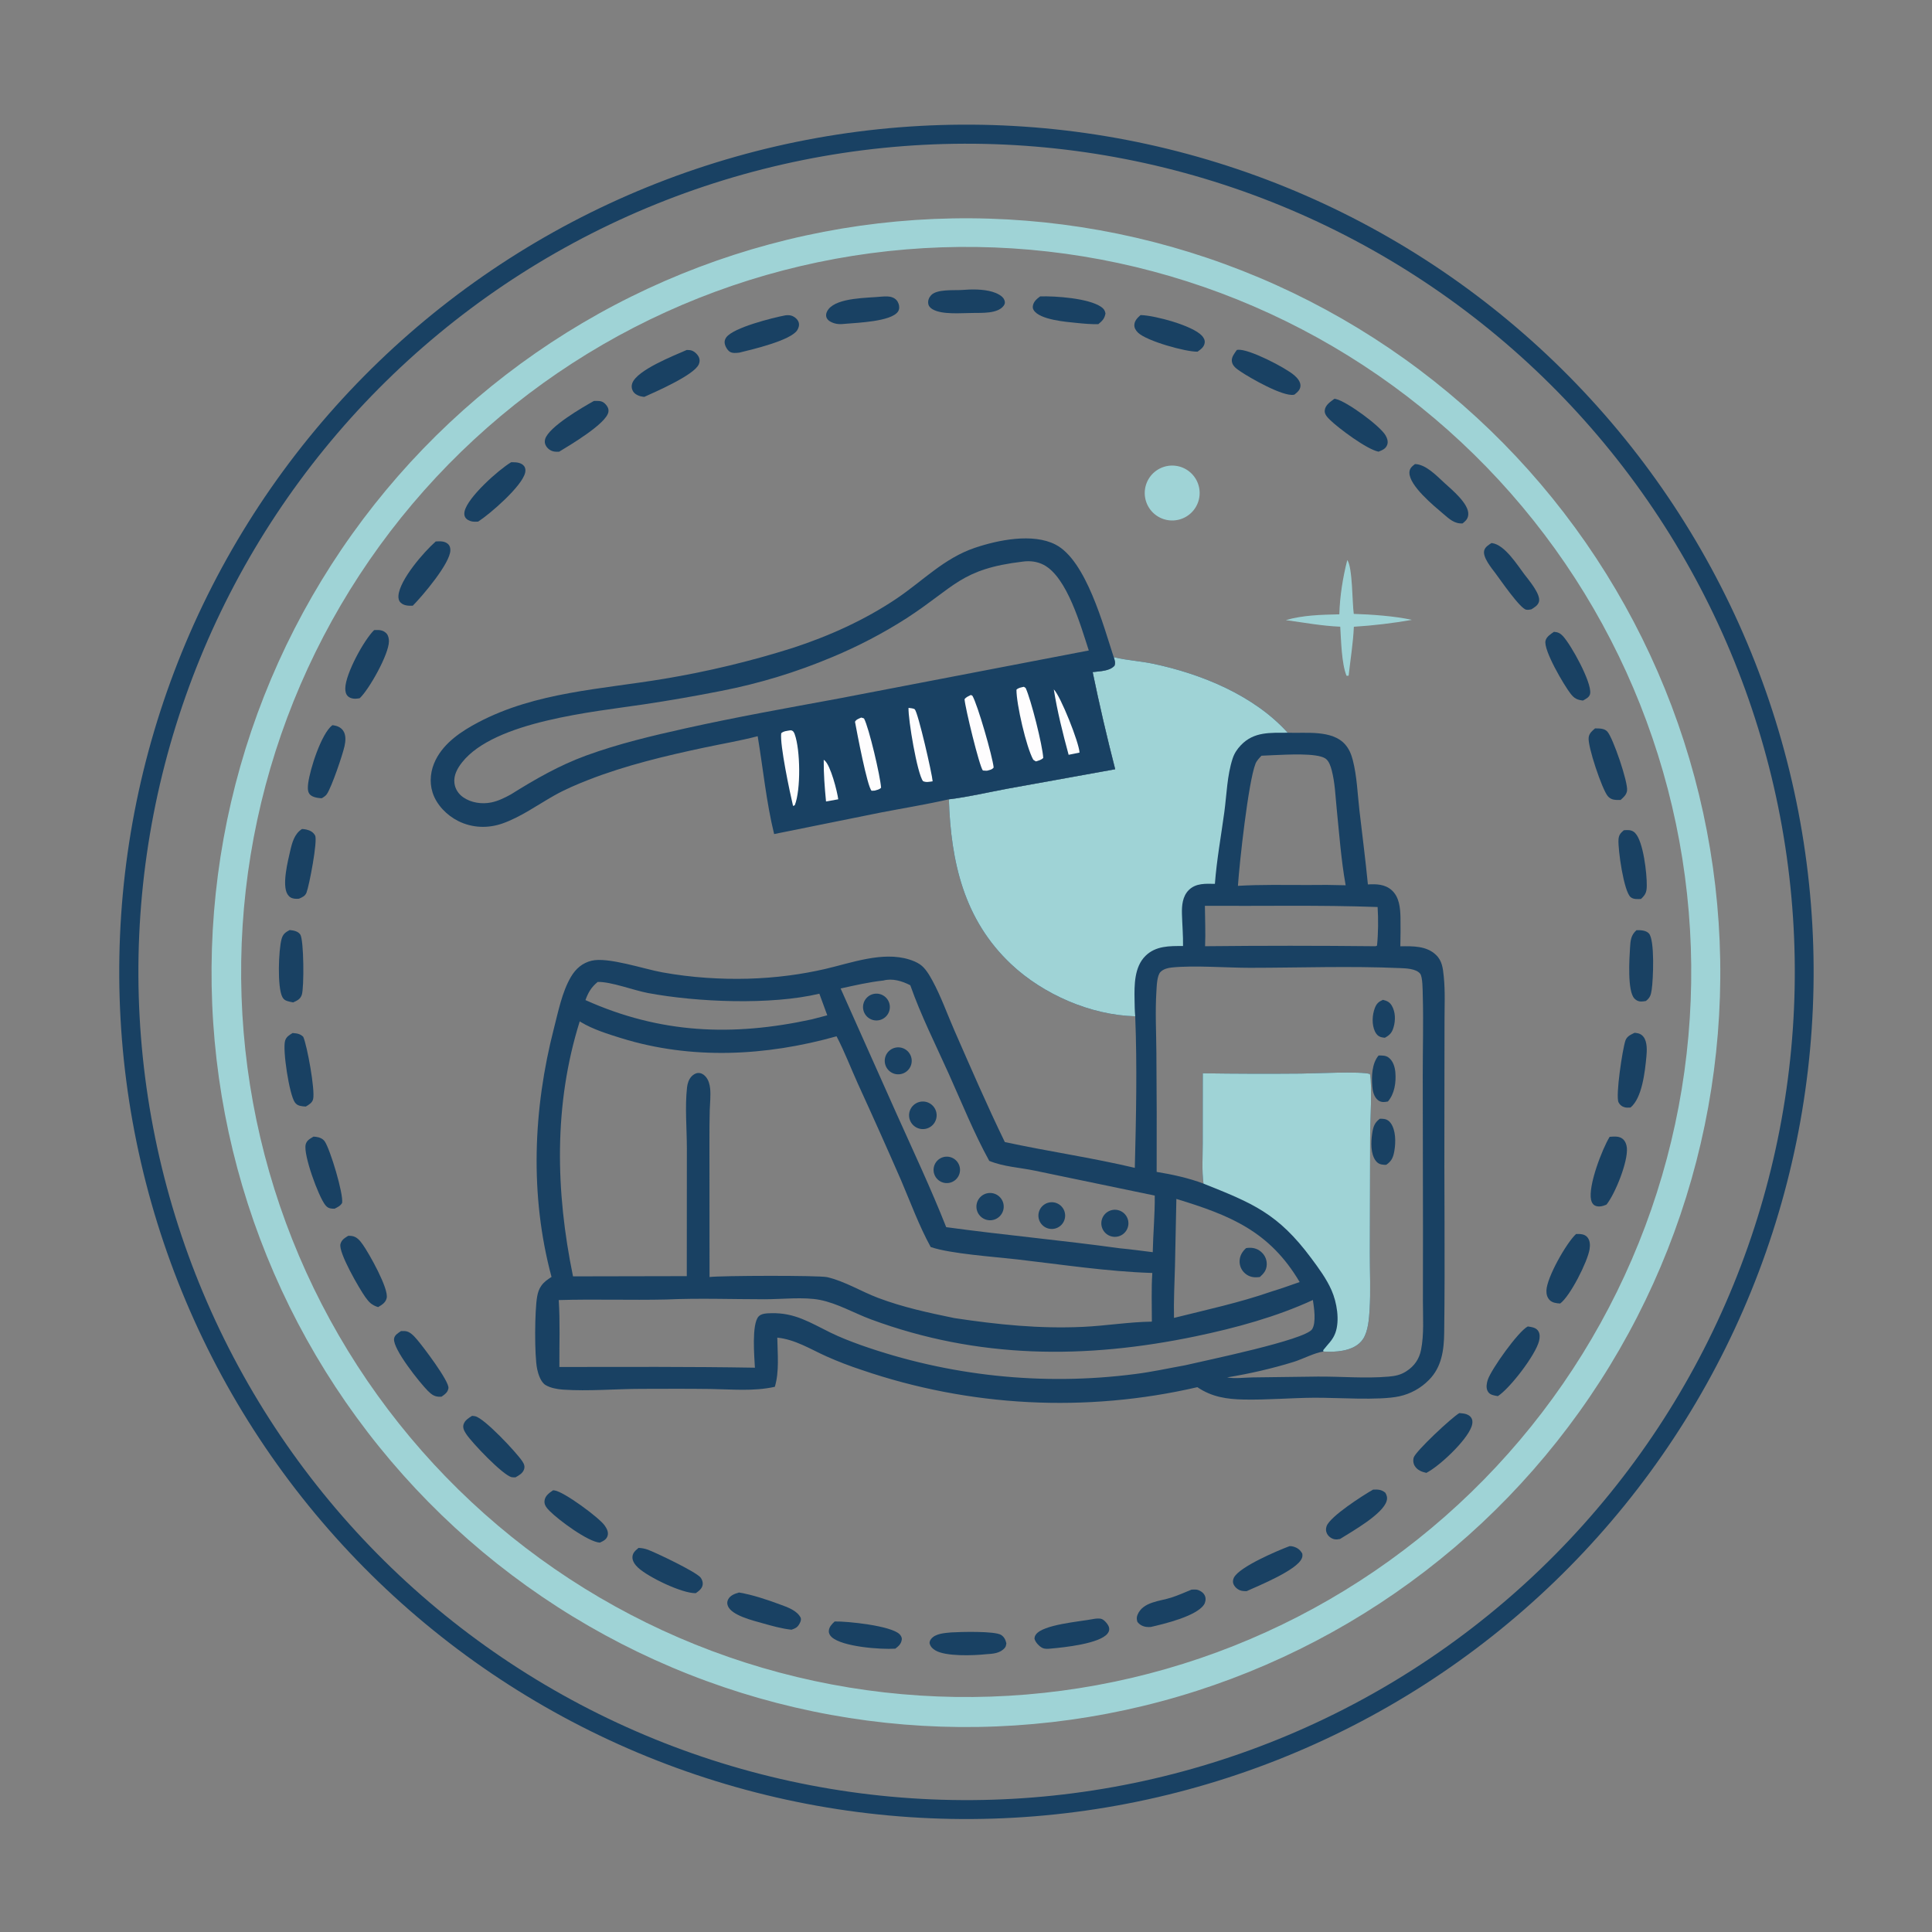<?xml version="1.0" encoding="utf-8" ?>
<svg xmlns="http://www.w3.org/2000/svg" xmlns:xlink="http://www.w3.org/1999/xlink" width="1024" height="1024">
	<rect width="100%" height="100%" fill="#808080" stroke="none"/>
	<path fill="#194163" d="M498.654 66.27Q509.669 65.937 520.686 66.144Q531.704 66.352 542.698 67.1Q553.692 67.847 564.637 69.133Q575.581 70.419 586.449 72.241Q597.317 74.062 608.082 76.415Q618.848 78.767 629.485 81.644Q640.123 84.522 650.606 87.918Q661.089 91.314 671.393 95.22Q681.697 99.126 691.797 103.533Q701.898 107.939 711.769 112.836Q721.641 117.733 731.261 123.108Q740.88 128.483 750.225 134.324Q759.569 140.165 768.616 146.457Q777.663 152.748 786.39 159.477Q795.117 166.205 803.504 173.353Q811.891 180.501 819.916 188.052Q827.942 195.603 835.588 203.538Q843.234 211.474 850.482 219.775Q857.729 228.076 864.56 236.722Q871.392 245.369 877.791 254.34Q884.19 263.311 890.142 272.585Q896.093 281.859 901.583 291.414Q907.072 300.969 912.086 310.782Q917.1 320.595 921.627 330.642Q926.153 340.689 930.182 350.946Q934.21 361.203 937.73 371.645Q941.251 382.087 944.255 392.689Q947.259 403.291 949.739 414.028Q952.219 424.765 954.17 435.611Q956.121 446.456 957.537 457.384Q958.953 468.313 959.832 479.297Q960.71 490.282 961.049 501.296Q961.388 512.31 961.186 523.328Q960.984 534.346 960.241 545.341Q959.499 556.335 958.219 567.28Q956.938 578.225 955.122 589.094Q953.306 599.963 950.959 610.73Q948.612 621.496 945.74 632.135Q942.868 642.774 939.477 653.259Q936.086 663.744 932.186 674.05Q928.285 684.356 923.883 694.458Q919.481 704.561 914.589 714.435Q909.698 724.309 904.327 733.931Q898.957 743.554 893.121 752.901Q887.285 762.249 880.997 771.298Q874.71 780.348 867.986 789.079Q861.263 797.809 854.119 806.2Q846.975 814.59 839.428 822.62Q831.881 830.649 823.949 838.299Q816.018 845.949 807.72 853.201Q799.423 860.452 790.78 867.288Q782.137 874.124 773.169 880.528Q764.201 886.931 754.93 892.887Q745.658 898.843 736.106 904.338Q726.554 909.832 716.743 914.851Q706.933 919.87 696.888 924.401Q686.844 928.933 676.589 932.966Q666.334 937 655.894 940.526Q645.453 944.051 634.853 947.06Q624.252 950.07 613.516 952.555Q602.781 955.041 591.936 956.997Q581.091 958.953 570.164 960.375Q559.236 961.797 548.252 962.681Q537.268 963.565 526.254 963.909Q515.233 964.253 504.208 964.056Q493.183 963.859 482.181 963.122Q471.179 962.384 460.227 961.107Q449.274 959.83 438.398 958.017Q427.521 956.204 416.747 953.859Q405.972 951.514 395.326 948.644Q384.68 945.773 374.187 942.383Q363.694 938.993 353.381 935.093Q343.067 931.192 332.957 926.79Q322.848 922.387 312.966 917.494Q303.085 912.601 293.455 907.229Q283.826 901.856 274.472 896.018Q265.118 890.179 256.062 883.889Q247.005 877.598 238.269 870.871Q229.532 864.143 221.136 856.995Q212.741 849.847 204.706 842.295Q196.671 834.744 189.016 826.807Q181.362 818.87 174.106 810.566Q166.85 802.263 160.011 793.614Q153.172 784.965 146.765 775.991Q140.358 767.016 134.4 757.738Q128.442 748.46 122.946 738.9Q117.45 729.341 112.43 719.523Q107.41 709.706 102.878 699.654Q98.346 689.601 94.312 679.339Q90.279 669.076 86.755 658.628Q83.23 648.18 80.222 637.572Q77.215 626.963 74.732 616.22Q72.249 605.476 70.296 594.624Q68.343 583.772 66.925 572.836Q65.507 561.901 64.627 550.91Q63.748 539.918 63.409 528.897Q63.07 517.876 63.273 506.851Q63.475 495.826 64.219 484.824Q64.962 473.823 66.244 462.871Q67.527 451.919 69.345 441.044Q71.164 430.168 73.514 419.395Q75.864 408.621 78.74 397.976Q81.616 387.331 85.011 376.84Q88.406 366.349 92.312 356.038Q96.218 345.726 100.625 335.619Q105.033 325.511 109.931 315.632Q114.829 305.753 120.206 296.126Q125.583 286.5 131.427 277.148Q137.27 267.797 143.565 258.744Q149.86 249.691 156.592 240.958Q163.324 232.225 170.476 223.832Q177.629 215.44 185.184 207.409Q192.74 199.378 200.681 191.728Q208.622 184.077 216.928 176.825Q225.235 169.574 233.888 162.739Q242.54 155.904 251.518 149.502Q260.496 143.1 269.777 137.146Q279.058 131.192 288.62 125.701Q298.182 120.21 308.003 115.195Q317.823 110.18 327.877 105.653Q337.932 101.126 348.196 97.098Q358.461 93.07 368.911 89.55Q379.361 86.031 389.971 83.029Q400.581 80.026 411.326 77.549Q422.07 75.071 432.924 73.123Q443.777 71.176 454.713 69.763Q465.649 68.351 476.64 67.477Q487.632 66.603 498.654 66.27ZM515.251 954.088Q526.014 954.016 536.76 953.417Q547.506 952.817 558.21 951.692Q568.914 950.567 579.55 948.918Q590.186 947.27 600.728 945.102Q611.27 942.934 621.694 940.252Q632.117 937.57 642.397 934.381Q652.676 931.191 662.787 927.502Q672.898 923.812 682.816 919.632Q692.734 915.451 702.435 910.79Q712.136 906.128 721.597 900.997Q731.058 895.866 740.256 890.277Q749.454 884.688 758.367 878.655Q767.28 872.622 775.887 866.16Q784.494 859.697 792.773 852.82Q801.053 845.944 808.986 838.67Q816.919 831.396 824.485 823.742Q832.052 816.088 839.234 808.072Q846.417 800.056 853.198 791.698Q859.979 783.34 866.343 774.66Q872.706 765.979 878.636 756.998Q884.566 748.016 890.049 738.754Q895.532 729.493 900.555 719.973Q905.577 710.454 910.127 700.7Q914.677 690.946 918.743 680.981Q922.81 671.016 926.383 660.864Q929.956 650.711 933.027 640.396Q936.099 630.08 938.661 619.627Q941.223 609.173 943.269 598.607Q945.316 588.04 946.842 577.386Q948.369 566.732 949.371 556.016Q950.374 545.3 950.85 534.547Q951.326 523.795 951.274 513.032Q951.223 502.269 950.644 491.522Q950.065 480.775 948.96 470.068Q947.855 459.362 946.227 448.723Q944.598 438.084 942.451 427.538Q940.303 416.991 937.641 406.563Q934.979 396.134 931.809 385.849Q928.639 375.563 924.969 365.445Q921.299 355.328 917.137 345.402Q912.975 335.476 908.332 325.766Q903.689 316.056 898.576 306.585Q893.462 297.115 887.891 287.906Q882.32 278.697 876.304 269.773Q870.288 260.848 863.842 252.229Q857.396 243.61 850.535 235.317Q843.674 227.024 836.415 219.078Q829.156 211.131 821.516 203.55Q813.877 195.968 805.875 188.771Q797.873 181.573 789.527 174.776Q781.182 167.979 772.514 161.599Q763.846 155.219 754.875 149.272Q745.905 143.325 736.654 137.824Q727.402 132.324 717.893 127.283Q708.383 122.242 698.638 117.674Q688.893 113.106 678.935 109.02Q668.978 104.935 658.832 101.342Q648.686 97.75 638.377 94.659Q628.067 91.568 617.619 88.986Q607.17 86.404 596.607 84.337Q586.045 82.271 575.394 80.724Q564.742 79.177 554.028 78.155Q543.314 77.132 532.562 76.635Q521.811 76.139 511.048 76.17Q500.259 76.201 489.485 76.762Q478.71 77.323 467.976 78.413Q457.242 79.503 446.575 81.119Q435.908 82.734 425.333 84.872Q414.758 87.01 404.3 89.665Q393.843 92.32 383.529 95.485Q373.214 98.65 363.068 102.319Q352.922 105.987 342.968 110.149Q333.014 114.311 323.277 118.958Q313.54 123.604 304.042 128.723Q294.545 133.842 285.311 139.421Q276.076 145.001 267.127 151.027Q258.178 157.053 249.536 163.512Q240.893 169.971 232.579 176.846Q224.264 183.721 216.298 190.997Q208.331 198.273 200.731 205.931Q193.132 213.589 185.917 221.611Q178.703 229.634 171.892 238.001Q165.08 246.368 158.688 255.059Q152.296 263.751 146.338 272.746Q140.381 281.741 134.872 291.018Q129.364 300.295 124.318 309.831Q119.272 319.368 114.701 329.14Q110.129 338.913 106.044 348.898Q101.958 358.884 98.368 369.058Q94.777 379.232 91.691 389.57Q88.605 399.909 86.03 410.386Q83.456 420.863 81.399 431.455Q79.343 442.046 77.809 452.725Q76.275 463.405 75.267 474.146Q74.26 484.888 73.782 495.667Q73.303 506.445 73.355 517.234Q73.406 528.023 73.988 538.796Q74.57 549.57 75.68 560.301Q76.79 571.033 78.426 581.698Q80.062 592.362 82.22 602.933Q84.378 613.504 87.053 623.956Q89.727 634.408 92.912 644.716Q96.097 655.025 99.785 665.164Q103.472 675.303 107.654 685.249Q111.835 695.195 116.499 704.924Q121.164 714.652 126.301 724.14Q131.438 733.627 137.035 742.851Q142.632 752.075 148.676 761.013Q154.719 769.95 161.194 778.58Q167.669 787.21 174.56 795.511Q181.452 803.813 188.742 811.766Q196.033 819.719 203.706 827.304Q211.378 834.889 219.414 842.088Q227.45 849.287 235.83 856.082Q244.21 862.878 252.914 869.254Q261.618 875.629 270.624 881.57Q279.631 887.51 288.918 893.001Q298.205 898.491 307.751 903.519Q317.297 908.547 327.079 913.1Q336.86 917.653 346.853 921.72Q356.846 925.786 367.027 929.357Q377.208 932.928 387.552 935.995Q397.897 939.061 408.379 941.616Q418.861 944.17 429.456 946.207Q440.051 948.243 450.734 949.757Q461.416 951.27 472.16 952.257Q482.904 953.244 493.683 953.702Q504.462 954.16 515.251 954.088Z"/>
	<path fill="#9FD3D6" d="M504.679 115.76Q514.499 115.581 524.316 115.885Q534.134 116.188 543.924 116.974Q553.715 117.759 563.455 119.024Q573.195 120.289 582.861 122.031Q592.527 123.772 602.096 125.987Q611.665 128.201 621.114 130.882Q630.563 133.564 639.869 136.706Q649.175 139.848 658.315 143.443Q667.455 147.038 676.408 151.078Q685.36 155.117 694.104 159.592Q702.848 164.066 711.361 168.964Q719.874 173.863 728.137 179.173Q736.399 184.483 744.391 190.193Q752.383 195.903 760.085 201.998Q767.787 208.093 775.18 214.559Q782.573 221.025 789.64 227.846Q796.707 234.667 803.431 241.827Q810.154 248.987 816.518 256.469Q822.882 263.95 828.87 271.735Q834.859 279.52 840.459 287.589Q846.058 295.659 851.254 303.994Q856.451 312.328 861.232 320.908Q866.012 329.488 870.366 338.292Q874.72 347.096 878.636 356.104Q882.553 365.111 886.022 374.3Q889.491 383.489 892.505 392.837Q895.519 402.185 898.071 411.669Q900.622 421.154 902.705 430.753Q904.787 440.351 906.396 450.041Q908.005 459.73 909.136 469.486Q910.267 479.243 910.918 489.043Q911.568 498.844 911.737 508.664Q911.906 518.484 911.592 528.301Q911.278 538.118 910.483 547.908Q909.688 557.698 908.413 567.436Q907.138 577.175 905.386 586.84Q903.634 596.504 901.41 606.071Q899.186 615.638 896.495 625.084Q893.804 634.53 890.652 643.832Q887.501 653.135 883.896 662.271Q880.292 671.408 876.243 680.356Q872.194 689.305 867.711 698.044Q863.227 706.783 858.32 715.291Q853.413 723.799 848.094 732.056Q842.775 740.314 837.058 748.3Q831.34 756.286 825.237 763.981Q819.134 771.677 812.66 779.063Q806.187 786.45 799.358 793.51Q792.53 800.57 785.363 807.286Q778.196 814.002 770.708 820.358Q763.22 826.714 755.429 832.695Q747.638 838.676 739.563 844.267Q731.487 849.858 723.147 855.046Q714.807 860.234 706.223 865.006Q697.638 869.778 688.829 874.122Q680.021 878.467 671.009 882.374Q661.998 886.281 652.806 889.741Q643.613 893.201 634.262 896.205Q624.911 899.21 615.424 901.751Q605.936 904.293 596.335 906.366Q586.735 908.438 577.044 910.037Q567.353 911.636 557.595 912.757Q547.838 913.878 538.037 914.519Q528.236 915.159 518.415 915.318Q508.607 915.476 498.803 915.154Q489 914.831 479.224 914.028Q469.448 913.225 459.723 911.943Q449.998 910.662 440.347 908.905Q430.697 907.148 421.144 904.92Q411.591 902.693 402.159 899.999Q392.727 897.305 383.439 894.152Q374.15 890.999 365.028 887.395Q355.905 883.79 346.97 879.743Q338.035 875.695 329.309 871.214Q320.583 866.733 312.088 861.83Q303.592 856.927 295.347 851.613Q287.102 846.299 279.128 840.587Q271.153 834.875 263.469 828.779Q255.784 822.683 248.407 816.217Q241.031 809.752 233.98 802.932Q226.93 796.113 220.222 788.956Q213.514 781.798 207.165 774.321Q200.816 766.844 194.842 759.064Q188.868 751.284 183.282 743.221Q177.696 735.158 172.512 726.83Q167.329 718.503 162.559 709.931Q157.79 701.36 153.447 692.565Q149.104 683.769 145.198 674.772Q141.291 665.774 137.83 656.596Q134.37 647.418 131.363 638.081Q128.357 628.744 125.812 619.271Q123.267 609.797 121.19 600.211Q119.112 590.624 117.507 580.948Q115.903 571.271 114.774 561.527Q113.646 551.783 112.997 541.995Q112.347 532.208 112.179 522.4Q112.011 512.592 112.323 502.788Q112.636 492.984 113.429 483.207Q114.222 473.43 115.493 463.704Q116.765 453.978 118.512 444.326Q120.258 434.673 122.477 425.118Q124.695 415.563 127.379 406.129Q130.062 396.694 133.206 387.402Q136.349 378.11 139.944 368.984Q143.54 359.858 147.578 350.918Q151.616 341.979 156.088 333.249Q160.56 324.518 165.455 316.018Q170.349 307.517 175.655 299.267Q180.96 291.016 186.664 283.036Q192.368 275.056 198.456 267.365Q204.544 259.674 211.002 252.291Q217.46 244.907 224.272 237.85Q231.085 230.792 238.235 224.077Q245.385 217.362 252.856 211.005Q260.327 204.649 268.1 198.666Q275.874 192.684 283.931 187.09Q291.989 181.496 300.311 176.303Q308.633 171.111 317.2 166.333Q325.766 161.555 334.557 157.203Q343.348 152.851 352.341 148.935Q361.335 145.02 370.51 141.549Q379.684 138.079 389.018 135.063Q398.352 132.047 407.823 129.493Q417.293 126.938 426.877 124.851Q436.462 122.763 446.137 121.149Q455.812 119.534 465.555 118.395Q475.298 117.257 485.085 116.598Q494.872 115.939 504.679 115.76ZM525.247 899.237Q534.675 898.914 544.077 898.129Q553.478 897.344 562.829 896.099Q572.18 894.854 581.459 893.151Q590.738 891.448 599.922 889.292Q609.107 887.136 618.174 884.532Q627.241 881.928 636.17 878.883Q645.099 875.837 653.867 872.357Q662.636 868.877 671.223 864.97Q679.81 861.064 688.195 856.741Q696.58 852.418 704.743 847.689Q712.906 842.96 720.827 837.836Q728.748 832.712 736.408 827.206Q744.068 821.699 751.449 815.824Q758.83 809.948 765.913 803.717Q772.997 797.487 779.766 790.916Q786.535 784.345 792.974 777.45Q799.413 770.555 805.505 763.352Q811.598 756.15 817.33 748.657Q823.062 741.164 828.419 733.399Q833.776 725.634 838.746 717.615Q843.716 709.596 848.286 701.344Q852.857 693.091 857.017 684.624Q861.177 676.156 864.916 667.495Q868.656 658.834 871.966 650Q875.276 641.166 878.148 632.18Q881.021 623.194 883.449 614.078Q885.877 604.962 887.855 595.738Q889.833 586.514 891.356 577.204Q892.879 567.893 893.943 558.52Q895.008 549.146 895.611 539.732Q896.214 530.317 896.354 520.884Q896.495 511.451 896.172 502.023Q895.849 492.595 895.065 483.193Q894.28 473.792 893.034 464.441Q891.789 455.09 890.087 445.811Q888.384 436.532 886.228 427.347Q884.073 418.163 881.469 409.096Q878.865 400.028 875.819 391.1Q872.774 382.171 869.294 373.402Q865.814 364.634 861.907 356.047Q858.001 347.459 853.679 339.074Q849.356 330.689 844.627 322.526Q839.898 314.363 834.774 306.442Q829.65 298.521 824.144 290.86Q818.638 283.2 812.762 275.819Q806.886 268.439 800.656 261.355Q794.425 254.271 787.854 247.502Q781.284 240.733 774.389 234.294Q767.494 227.855 760.291 221.762Q753.089 215.67 745.596 209.938Q738.103 204.206 730.338 198.848Q722.573 193.491 714.554 188.521Q706.536 183.551 698.283 178.98Q690.03 174.41 681.563 170.25Q673.096 166.09 664.435 162.35Q655.774 158.611 646.94 155.3Q638.106 151.99 629.12 149.118Q620.134 146.245 611.018 143.817Q601.902 141.388 592.678 139.41Q583.454 137.432 574.144 135.909Q564.833 134.386 555.46 133.322Q546.086 132.257 536.672 131.654Q527.257 131.051 517.824 130.91Q508.391 130.77 498.963 131.092Q489.534 131.414 480.133 132.199Q470.732 132.984 461.38 134.229Q452.029 135.474 442.75 137.177Q433.47 138.879 424.286 141.035Q415.102 143.191 406.034 145.794Q396.966 148.398 388.038 151.444Q379.109 154.489 370.34 157.969Q361.571 161.45 352.984 165.356Q344.396 169.262 336.011 173.585Q327.626 177.907 319.462 182.636Q311.299 187.365 303.378 192.489Q295.457 197.613 287.796 203.119Q280.136 208.626 272.755 214.501Q265.374 220.377 258.29 226.608Q251.207 232.839 244.437 239.409Q237.668 245.98 231.229 252.875Q224.79 259.77 218.697 266.973Q212.604 274.176 206.872 281.669Q201.14 289.162 195.783 296.927Q190.425 304.692 185.455 312.711Q180.485 320.729 175.915 328.982Q171.344 337.235 167.184 345.703Q163.024 354.17 159.284 362.831Q155.544 371.492 152.234 380.327Q148.924 389.161 146.052 398.147Q143.179 407.133 140.751 416.249Q138.322 425.365 136.344 434.59Q134.366 443.814 132.843 453.124Q131.32 462.434 130.256 471.808Q129.192 481.182 128.588 490.597Q127.985 500.012 127.845 509.445Q127.704 518.878 128.027 528.306Q128.35 537.735 129.134 547.136Q129.919 556.537 131.165 565.889Q132.41 575.24 134.112 584.519Q135.815 593.799 137.971 602.983Q140.127 612.167 142.731 621.235Q145.335 630.303 148.38 639.232Q151.426 648.16 154.906 656.929Q158.386 665.698 162.293 674.285Q166.199 682.872 170.522 691.258Q174.845 699.643 179.574 707.806Q184.303 715.969 189.427 723.891Q194.551 731.812 200.057 739.472Q205.564 747.133 211.44 754.513Q217.315 761.894 223.546 768.978Q229.777 776.062 236.348 782.831Q242.919 789.6 249.814 796.039Q256.709 802.478 263.912 808.571Q271.115 814.663 278.608 820.395Q286.101 826.127 293.866 831.485Q301.631 836.842 309.65 841.812Q317.669 846.782 325.922 851.352Q334.175 855.923 342.643 860.083Q351.11 864.243 359.771 867.982Q368.432 871.722 377.267 875.032Q386.101 878.342 395.087 881.214Q404.073 884.087 413.19 886.515Q422.306 888.943 431.53 890.921Q440.755 892.899 450.065 894.422Q459.375 895.945 468.749 897.009Q478.123 898.073 487.538 898.676Q496.952 899.279 506.385 899.419Q515.818 899.56 525.247 899.237Z"/>
	<path fill="#194163" d="M590.3 348.318L590.809 348.443C597.452 350.001 604.362 350.371 611.053 351.776C636.792 357.183 664.634 368.552 682.521 388.364C692.021 388.756 706.049 386.677 712.99 394.61C715.118 397.042 716.227 399.838 717.02 402.926C719.229 411.535 719.512 420.684 720.524 429.499C722.028 442.597 723.745 455.641 725.011 468.768C729.511 468.497 734.068 468.635 737.625 471.817C741.634 475.402 742.157 481.094 742.28 486.141Q742.398 493.851 742.207 501.56C748.727 501.468 756.08 501.249 761.131 506.138C764.422 509.322 764.777 513.259 765.227 517.597C766.045 525.496 765.597 533.836 765.622 541.777L765.564 589.238C765.397 628.286 765.956 667.389 765.453 706.426C765.335 715.58 764.131 724.638 757.331 731.435Q756.532 732.246 755.677 732.996Q754.822 733.747 753.915 734.434Q753.008 735.121 752.053 735.74Q751.098 736.359 750.102 736.908Q749.105 737.457 748.071 737.932Q747.037 738.407 745.971 738.806Q744.905 739.205 743.814 739.526Q742.722 739.847 741.61 740.088C730.835 742.404 708.683 740.733 696.493 740.825C684.119 740.919 671.75 742.024 659.368 741.789C650.219 741.615 642.342 740.447 634.62 735.235Q629.126 736.505 623.591 737.583Q618.056 738.661 612.487 739.546Q606.918 740.431 601.322 741.121Q595.726 741.812 590.109 742.307Q584.492 742.803 578.861 743.102Q573.23 743.402 567.592 743.505Q561.954 743.609 556.316 743.516Q550.678 743.424 545.046 743.135Q539.415 742.846 533.797 742.361Q528.179 741.877 522.581 741.197Q516.984 740.517 511.413 739.643Q505.842 738.769 500.305 737.701Q494.768 736.634 489.272 735.374Q483.776 734.115 478.326 732.665Q472.877 731.215 467.482 729.576Q462.086 727.938 456.751 726.112Q447.185 722.976 437.988 718.882C429.381 715.012 421.541 709.969 411.982 708.971C412.104 717.367 413.13 726.943 410.676 735.042C399.356 737.543 387.971 736.349 376.498 736.187C364.318 736.014 352.053 736.107 339.868 736.126C326.142 736.147 312.034 737.465 298.356 736.526C295.389 736.323 291.79 735.665 289.197 734.13C286.642 732.616 285.286 728.381 284.712 725.671C283.195 718.501 283.393 694.357 284.706 687.172C285.096 685.039 285.656 683.232 286.925 681.446C288.369 679.412 290.249 678.129 292.321 676.801C280.693 633.575 282.536 587.912 293.642 544.84C295.928 535.974 297.924 525.753 302.581 517.807C305.113 513.486 308.641 510.364 313.602 509.186C322.28 507.125 341.301 513.611 350.937 515.347Q362.595 517.455 374.414 518.261C389.206 519.264 403.602 518.933 418.303 517.007Q427.898 515.745 437.33 513.582C451.194 510.373 467.698 504.148 481.847 508.529C483.814 509.138 485.856 509.967 487.573 511.12C490.407 513.022 492.587 516.773 494.203 519.746C498.783 528.175 502.046 537.485 505.903 546.278C514.537 565.96 523.177 585.984 532.579 605.31C555.443 610.256 578.706 613.599 601.473 618.982C602.148 592.436 602.753 565.179 601.689 538.654C578.167 538.066 552.952 527.074 535.91 511.029C510.836 487.422 504.014 456.754 502.917 423.651C513.335 422.398 523.692 419.93 534.01 418.011L591.076 407.713Q584.479 382.113 579.129 356.223C582.891 355.718 588.018 355.791 590.686 352.863C591.356 351.201 590.787 349.941 590.3 348.318ZM303.712 676.502L364.012 676.382L364.055 608.64C364.037 598.068 362.977 586.83 364.142 576.348C364.376 574.241 365.085 572.029 366.581 570.469C367.484 569.527 368.749 568.741 370.084 568.699C371.651 568.649 372.986 569.469 373.987 570.607C375.517 572.348 376.165 574.699 376.391 576.959C376.766 580.702 376.284 584.662 376.171 588.417C375.998 594.198 376.036 599.997 376.015 605.781L376.071 676.848C381.848 676.09 434.151 675.914 438.457 676.923C447.841 679.122 456.381 684.489 465.368 687.894C478.488 692.864 492.177 695.8 505.883 698.623C528.779 702.067 550.886 704.344 574.069 703.262C586.167 702.697 598.466 700.652 610.512 700.491C610.534 691.951 610.174 683.214 610.753 674.701C586.871 673.963 562.694 670.215 538.958 667.489C527.241 666.144 503.408 664.499 493.29 660.941C487.13 649.717 482.624 637.377 477.606 625.608Q466.381 599.909 454.703 574.412C450.942 566.118 447.601 557.3 443.396 549.261C406.02 559.753 366.565 561.842 329.118 550.204C322.064 548.011 314.305 545.59 307.967 541.789C307.73 541.647 307.5 541.491 307.267 541.342C293.404 585.485 294.446 631.495 303.712 676.502ZM637.502 568.868Q663.487 569.256 689.475 569.02C695.863 568.99 721.768 567.686 726.101 569.253C727.374 574.713 726.201 595.646 726.203 602.613L726.043 664.189C726.008 674.163 726.536 684.316 725.917 694.264C725.619 699.046 725.159 705.421 722.537 709.562C720.176 713.29 715.915 715.072 711.739 715.86C708.353 716.5 704.88 716.572 701.449 716.336C696.795 716.959 690.378 720.379 685.638 721.843C674.171 725.385 662.217 728.116 650.379 730.06C654.405 730.832 659.702 730.117 663.85 730.06L698.431 729.618C710.884 729.52 723.541 730.719 735.952 729.636C739.507 729.326 742.356 728.77 745.416 726.788C749.613 724.071 752.208 720.368 753.183 715.468C754.819 707.245 754.167 698.004 754.172 689.625L754.211 652.28L754.085 570.29C754.075 555.944 754.507 541.51 754.087 527.172C754.022 524.955 754.072 517.745 752.705 516.069C750.499 513.364 745.183 513.247 741.929 513.104C715.595 511.947 688.948 512.936 662.58 512.955C650.081 512.964 632.838 511.557 621.013 512.803C618.894 513.027 616.666 513.604 615.108 515.146C613.209 517.025 613.098 522.631 612.929 525.251C612.219 536.202 612.843 547.286 612.91 558.259Q613.169 589.694 613.049 621.129C621.261 622.465 630.08 624.383 637.865 627.338C636.972 620.534 637.459 613.255 637.463 606.386L637.502 568.868ZM622.24 698.515C639.452 694.215 657.116 690.399 673.872 684.554C678.914 683.009 683.872 681.27 688.842 679.509C672.963 652.622 652.009 644.135 623.503 635.46L622.764 670.943C622.536 680.116 622.025 689.342 622.24 698.515ZM296.14 689.064C296.904 700.756 296.414 712.799 296.481 724.527C330.988 724.499 365.617 724.319 400.117 724.905C399.813 718.938 398.332 702.099 402.003 697.829C403.517 696.067 406.587 696.089 408.775 696.027C421.174 695.676 429.373 700.996 440.082 706.268C445.254 708.815 450.794 710.948 456.22 712.907Q460.567 714.441 464.956 715.847Q469.346 717.253 473.775 718.53Q478.204 719.808 482.668 720.955Q487.132 722.102 491.628 723.118Q496.124 724.135 500.648 725.019Q505.171 725.904 509.719 726.655Q514.266 727.407 518.834 728.026Q523.402 728.645 527.986 729.129Q532.569 729.614 537.165 729.965Q541.761 730.316 546.366 730.532Q550.97 730.748 555.578 730.829Q560.187 730.911 564.796 730.858Q569.405 730.805 574.011 730.617Q578.616 730.429 583.214 730.106Q587.812 729.784 592.399 729.327Q596.986 728.871 601.557 728.28C610.496 727.17 619.257 725.215 628.113 723.631C638.646 721.123 691.866 710.236 695.474 704.476C697.69 700.938 696.474 693.053 695.86 689.028C676.468 697.979 654.822 703.861 633.962 708.221C575.261 720.493 518.306 720.269 461.63 699.302C452.787 696.03 443.845 690.799 434.598 688.98C426.017 687.291 414.371 688.632 405.384 688.634C388.023 688.637 370.463 687.976 353.128 688.76C334.14 689.187 315.115 688.505 296.14 689.064ZM593.558 661.622C599.375 662.159 605.182 662.978 610.982 663.684C611.174 653.698 612.155 643.654 612.041 633.681L548.383 620.453C540.356 618.779 531.959 618.425 524.319 615.28C516.222 600.592 509.741 584.431 502.844 569.109C495.903 553.689 488.087 538.145 482.477 522.212C478.188 519.993 473.026 518.392 468.181 519.702C460.543 520.52 453.042 522.276 445.547 523.917L475.248 590.449C484.15 610.3 493.522 630.182 501.501 650.417C532.125 654.605 562.937 657.389 593.558 661.622ZM316.792 520.45C313.379 523.259 311.813 525.954 310.298 530.069C349.972 547.862 388.184 549.424 430.253 540.281L438.473 538.133L434.274 526.683C408.567 532.792 369.581 531.207 343.472 526.333C335.91 524.922 323.76 520.239 316.792 520.45ZM638.713 501.519Q683.894 501.037 729.075 501.527L729.846 501.215C730.507 494.827 730.581 487.163 730.165 480.741C699.71 479.629 669.101 480.287 638.616 480.106C638.668 487.201 639.031 494.439 638.713 501.519ZM713.231 469.212L713.117 468.59C710.822 455.635 709.806 441.786 708.479 428.681C707.8 421.969 707.566 414.887 705.859 408.34C705.302 406.201 704.41 403.312 702.49 402.019C697.913 398.937 681.52 400.016 675.54 400.223L668.608 400.543C667.397 401.845 666.079 403.153 665.421 404.835C661.613 414.568 656.949 457.234 656.125 469.513C668.46 468.791 680.915 469.078 693.272 469.071Q703.253 468.901 713.231 469.212Z"/>
	<path fill="#9FD3D6" d="M590.3 348.318L590.809 348.443C597.452 350.001 604.362 350.371 611.053 351.776C636.792 357.183 664.634 368.552 682.521 388.364C673.372 388.425 664.698 387.674 657.763 394.891C655.769 396.965 654.25 399.234 653.345 401.972C650.368 410.981 650.182 421.107 648.911 430.488C647.194 443.155 644.885 455.699 643.92 468.461C639.068 468.373 633.88 468.01 630.12 471.711C626.743 475.035 626.333 479.963 626.459 484.449C626.618 490.114 627.116 495.743 627.029 501.417C619.933 501.381 612.547 501.264 607.117 506.645C601.156 512.552 601.199 522.135 601.34 529.937C601.392 532.82 601.41 535.784 601.689 538.654C578.167 538.066 552.952 527.074 535.91 511.029C510.836 487.422 504.014 456.754 502.917 423.651C513.335 422.398 523.692 419.93 534.01 418.011L591.076 407.713Q584.479 382.113 579.129 356.223C582.891 355.718 588.018 355.791 590.686 352.863C591.356 351.201 590.787 349.941 590.3 348.318Z"/>
	<path fill="#194163" d="M730.683 559.441C732.657 559.45 734.451 559.325 736.089 560.605C738.421 562.427 739.334 565.585 739.57 568.414C740.011 573.701 739.156 579.732 735.621 583.822C733.762 584.157 732.075 584.395 730.449 583.169C728.254 581.516 727.554 578.403 727.331 575.82C726.878 570.584 727.144 563.565 730.683 559.441Z"/>
	<path fill="#194163" d="M731.342 592.953C732.116 592.962 732.937 592.966 733.702 593.084C735.161 593.31 736.224 594.069 737.078 595.235C739.854 599.022 739.822 605.462 739.048 609.937C738.453 613.374 737.656 615.378 734.741 617.362C734.227 617.394 734.294 617.401 733.675 617.37C731.808 617.278 730.41 616.815 729.217 615.283C726.384 611.647 726.624 605.254 727.274 600.876C727.799 597.338 728.438 595.135 731.342 592.953Z"/>
	<path fill="#194163" d="M732.995 529.929C735.081 530.445 736.589 531.125 737.704 533.066C739.643 536.44 739.696 540.667 738.66 544.333C737.821 547.304 736.68 548.583 734.001 550.034C733.356 549.95 732.558 549.892 731.928 549.686C730.399 549.187 729.433 548.148 728.764 546.73C727.014 543.022 727.258 538.002 728.707 534.244C729.617 531.885 730.722 530.922 732.995 529.929Z"/>
	<path fill="#9FD3D6" d="M637.502 568.868Q663.487 569.256 689.475 569.02C695.863 568.99 721.768 567.686 726.101 569.253C727.374 574.713 726.201 595.646 726.203 602.613L726.043 664.189C726.008 674.163 726.536 684.316 725.917 694.264C725.619 699.046 725.159 705.421 722.537 709.562C720.176 713.29 715.915 715.072 711.739 715.86C708.353 716.5 704.88 716.572 701.449 716.336C701.357 716.006 701.205 715.785 701.453 715.465C703.826 712.397 706.386 710.294 707.769 706.476C710.189 699.793 708.546 690.255 705.767 683.913C703.069 677.756 698.895 672.12 694.891 666.744C677.301 643.121 663.941 637.742 637.865 627.338C636.972 620.534 637.459 613.255 637.463 606.386L637.502 568.868Z"/>
	<path fill="#194163" d="M486.927 584.172Q487.099 584.118 487.273 584.072Q487.447 584.026 487.624 583.989Q487.8 583.952 487.978 583.923Q488.156 583.895 488.335 583.875Q488.514 583.856 488.694 583.845Q488.874 583.834 489.054 583.832Q489.235 583.831 489.415 583.838Q489.595 583.845 489.774 583.86Q489.954 583.876 490.132 583.901Q490.311 583.926 490.488 583.959Q490.665 583.993 490.84 584.035Q491.015 584.077 491.188 584.128Q491.361 584.179 491.531 584.238Q491.702 584.297 491.869 584.365Q492.036 584.432 492.199 584.508Q492.363 584.584 492.522 584.668Q492.682 584.751 492.837 584.843Q492.992 584.934 493.143 585.033Q493.294 585.132 493.439 585.239Q493.585 585.345 493.725 585.458Q493.865 585.572 493.999 585.692Q494.133 585.812 494.262 585.939Q494.39 586.065 494.512 586.198Q494.634 586.331 494.749 586.469Q494.864 586.608 494.972 586.752Q495.08 586.896 495.181 587.046Q495.282 587.195 495.375 587.349Q495.469 587.503 495.555 587.662Q495.64 587.82 495.718 587.983Q495.796 588.146 495.866 588.312Q495.935 588.478 495.997 588.647Q496.058 588.817 496.111 588.989Q496.164 589.161 496.208 589.336Q496.253 589.511 496.289 589.687Q496.324 589.864 496.351 590.042Q496.378 590.22 496.396 590.399Q496.415 590.579 496.424 590.759Q496.433 590.939 496.434 591.119Q496.434 591.299 496.426 591.479Q496.417 591.659 496.4 591.838Q496.383 592.018 496.356 592.196Q496.33 592.374 496.295 592.551Q496.26 592.728 496.217 592.903Q496.173 593.078 496.121 593.25Q496.069 593.423 496.008 593.592Q495.948 593.762 495.879 593.928Q495.81 594.095 495.733 594.258Q495.656 594.421 495.571 594.58Q495.486 594.739 495.393 594.893Q495.301 595.048 495.201 595.197Q495.1 595.347 494.993 595.492Q494.885 595.637 494.771 595.776Q494.656 595.915 494.535 596.048Q494.414 596.182 494.286 596.309Q494.159 596.436 494.025 596.557Q493.891 596.678 493.752 596.792Q493.612 596.906 493.467 597.013Q493.322 597.12 493.172 597.219Q493.022 597.319 492.867 597.411Q492.713 597.504 492.553 597.588Q492.394 597.673 492.231 597.749Q492.068 597.826 491.901 597.894Q491.734 597.962 491.565 598.022Q491.395 598.082 491.222 598.134Q491.051 598.185 490.878 598.228Q490.705 598.27 490.53 598.305Q490.354 598.339 490.178 598.364Q490.001 598.39 489.824 598.407Q489.646 598.424 489.468 598.432Q489.29 598.44 489.111 598.44Q488.933 598.439 488.755 598.43Q488.577 598.421 488.399 598.403Q488.222 598.385 488.045 598.359Q487.869 598.333 487.694 598.297Q487.519 598.262 487.346 598.219Q487.173 598.175 487.002 598.123Q486.832 598.071 486.664 598.011Q486.496 597.951 486.331 597.883Q486.166 597.814 486.005 597.738Q485.844 597.661 485.687 597.577Q485.529 597.493 485.376 597.402Q485.223 597.31 485.075 597.211Q484.927 597.112 484.783 597.006Q484.64 596.9 484.502 596.787Q484.364 596.674 484.231 596.554Q484.099 596.434 483.973 596.308Q483.846 596.182 483.727 596.05Q483.606 595.918 483.493 595.781Q483.38 595.643 483.273 595.5Q483.166 595.357 483.067 595.209Q482.967 595.061 482.875 594.908Q482.783 594.755 482.699 594.598Q482.614 594.441 482.537 594.28Q482.461 594.119 482.392 593.955Q482.323 593.79 482.262 593.622Q482.201 593.454 482.149 593.284Q482.097 593.114 482.052 592.941Q482.008 592.768 481.973 592.593Q481.937 592.418 481.91 592.242Q481.883 592.065 481.865 591.888Q481.846 591.711 481.837 591.532Q481.827 591.354 481.826 591.176Q481.825 590.997 481.833 590.819Q481.841 590.641 481.857 590.463Q481.873 590.286 481.898 590.109Q481.924 589.932 481.957 589.757Q481.991 589.582 482.033 589.409Q482.075 589.235 482.126 589.064Q482.177 588.893 482.235 588.725Q482.294 588.556 482.361 588.391Q482.428 588.226 482.503 588.064Q482.578 587.902 482.661 587.744Q482.744 587.586 482.835 587.432Q482.925 587.278 483.023 587.129Q483.121 586.98 483.226 586.836Q483.331 586.692 483.443 586.553Q483.555 586.414 483.673 586.281Q483.792 586.147 483.917 586.02Q484.042 585.893 484.173 585.772Q484.304 585.65 484.441 585.536Q484.578 585.421 484.72 585.314Q484.862 585.206 485.009 585.105Q485.157 585.005 485.309 584.911Q485.461 584.818 485.617 584.732Q485.773 584.646 485.934 584.568Q486.094 584.49 486.258 584.42Q486.422 584.35 486.59 584.288Q486.757 584.226 486.927 584.172Z"/>
	<path fill="#194163" d="M522.195 632.773Q522.361 632.71 522.529 632.656Q522.698 632.601 522.869 632.555Q523.04 632.509 523.213 632.471Q523.387 632.433 523.561 632.404Q523.736 632.375 523.912 632.354Q524.088 632.333 524.265 632.321Q524.442 632.309 524.619 632.306Q524.796 632.302 524.973 632.308Q525.151 632.313 525.327 632.327Q525.504 632.341 525.68 632.364Q525.855 632.386 526.03 632.418Q526.204 632.449 526.377 632.489Q526.55 632.528 526.72 632.577Q526.891 632.625 527.059 632.681Q527.227 632.738 527.392 632.802Q527.557 632.867 527.719 632.939Q527.88 633.012 528.038 633.093Q528.196 633.173 528.35 633.261Q528.504 633.349 528.653 633.445Q528.802 633.54 528.947 633.643Q529.091 633.746 529.23 633.856Q529.37 633.965 529.503 634.082Q529.637 634.198 529.765 634.321Q529.892 634.444 530.014 634.573Q530.136 634.702 530.251 634.836Q530.366 634.971 530.474 635.111Q530.583 635.251 530.684 635.397Q530.786 635.542 530.88 635.692Q530.974 635.842 531.061 635.997Q531.148 636.151 531.227 636.31Q531.306 636.469 531.377 636.631Q531.448 636.793 531.511 636.959Q531.574 637.125 531.629 637.293Q531.684 637.462 531.731 637.633Q531.777 637.804 531.815 637.977Q531.854 638.15 531.883 638.324Q531.913 638.499 531.934 638.675Q531.955 638.851 531.967 639.028Q531.98 639.205 531.984 639.382Q531.987 639.559 531.982 639.736Q531.977 639.913 531.964 640.09Q531.95 640.267 531.928 640.443Q531.906 640.619 531.875 640.793Q531.844 640.968 531.804 641.141Q531.765 641.313 531.717 641.484Q531.669 641.655 531.613 641.823Q531.557 641.991 531.493 642.156Q531.429 642.321 531.356 642.483Q531.284 642.645 531.204 642.803Q531.124 642.961 531.036 643.115Q530.948 643.269 530.853 643.418Q530.758 643.568 530.655 643.713Q530.553 643.857 530.443 643.997Q530.334 644.136 530.218 644.27Q530.102 644.404 529.979 644.532Q529.857 644.66 529.728 644.782Q529.6 644.904 529.465 645.019Q529.331 645.135 529.191 645.243Q529.051 645.352 528.906 645.454Q528.76 645.556 528.61 645.65Q528.461 645.745 528.306 645.832Q528.152 645.919 527.993 645.998Q527.835 646.078 527.673 646.149Q527.51 646.221 527.345 646.284Q527.179 646.348 527.01 646.403Q526.841 646.458 526.67 646.505Q526.499 646.552 526.325 646.591Q526.152 646.63 525.977 646.66Q525.801 646.69 525.625 646.711Q525.449 646.732 525.271 646.745Q525.094 646.758 524.917 646.762Q524.739 646.766 524.561 646.761Q524.384 646.756 524.206 646.742Q524.029 646.729 523.853 646.707Q523.677 646.684 523.502 646.654Q523.327 646.623 523.153 646.583Q522.98 646.544 522.809 646.496Q522.638 646.448 522.469 646.392Q522.301 646.336 522.135 646.271Q521.969 646.207 521.807 646.134Q521.645 646.062 521.486 645.982Q521.328 645.901 521.174 645.813Q521.019 645.725 520.869 645.63Q520.72 645.534 520.575 645.431Q520.43 645.328 520.29 645.219Q520.15 645.109 520.016 644.992Q519.882 644.876 519.753 644.753Q519.625 644.63 519.503 644.501Q519.381 644.372 519.265 644.237Q519.15 644.102 519.041 643.961Q518.932 643.821 518.83 643.675Q518.729 643.529 518.634 643.379Q518.54 643.229 518.453 643.074Q518.366 642.919 518.286 642.76Q518.207 642.601 518.136 642.438Q518.064 642.275 518.001 642.109Q517.938 641.943 517.883 641.774Q517.828 641.605 517.781 641.434Q517.734 641.262 517.696 641.089Q517.658 640.915 517.628 640.74Q517.598 640.565 517.577 640.388Q517.556 640.212 517.544 640.034Q517.532 639.857 517.528 639.679Q517.525 639.502 517.53 639.324Q517.535 639.146 517.549 638.969Q517.563 638.792 517.585 638.616Q517.608 638.44 517.639 638.265Q517.67 638.09 517.71 637.917Q517.75 637.743 517.798 637.572Q517.846 637.401 517.903 637.233Q517.959 637.064 518.024 636.899Q518.089 636.733 518.162 636.571Q518.234 636.409 518.315 636.251Q518.396 636.092 518.484 635.938Q518.573 635.784 518.669 635.634Q518.764 635.485 518.867 635.34Q518.971 635.195 519.081 635.056Q519.191 634.916 519.307 634.782Q519.424 634.648 519.547 634.52Q519.671 634.392 519.8 634.27Q519.929 634.149 520.065 634.033Q520.2 633.918 520.341 633.809Q520.481 633.701 520.627 633.599Q520.773 633.498 520.924 633.404Q521.074 633.309 521.229 633.223Q521.385 633.136 521.544 633.057Q521.703 632.978 521.866 632.907Q522.029 632.836 522.195 632.773Z"/>
	<path fill="#194163" d="M590.221 641.227Q590.395 641.21 590.57 641.202Q590.745 641.194 590.919 641.195Q591.094 641.195 591.269 641.204Q591.444 641.213 591.618 641.23Q591.792 641.248 591.965 641.274Q592.138 641.299 592.309 641.334Q592.481 641.368 592.651 641.411Q592.82 641.453 592.988 641.504Q593.155 641.555 593.32 641.614Q593.484 641.672 593.646 641.739Q593.808 641.806 593.966 641.881Q594.124 641.956 594.278 642.038Q594.433 642.12 594.583 642.21Q594.733 642.299 594.879 642.396Q595.024 642.493 595.165 642.597Q595.306 642.701 595.441 642.811Q595.577 642.922 595.707 643.039Q595.837 643.156 595.961 643.279Q596.085 643.403 596.203 643.532Q596.321 643.661 596.432 643.796Q596.544 643.93 596.649 644.07Q596.754 644.21 596.852 644.355Q596.949 644.5 597.04 644.65Q597.131 644.799 597.214 644.953Q597.297 645.107 597.373 645.265Q597.449 645.422 597.517 645.583Q597.585 645.745 597.645 645.909Q597.705 646.073 597.757 646.24Q597.809 646.407 597.853 646.577Q597.896 646.746 597.932 646.917Q597.967 647.088 597.994 647.261Q598.021 647.434 598.04 647.608Q598.059 647.782 598.069 647.956Q598.079 648.131 598.081 648.306Q598.082 648.481 598.075 648.656Q598.068 648.83 598.053 649.005Q598.038 649.179 598.014 649.352Q597.99 649.525 597.957 649.697Q597.925 649.869 597.885 650.039Q597.844 650.209 597.795 650.377Q597.746 650.545 597.689 650.711Q597.632 650.876 597.567 651.038Q597.502 651.201 597.43 651.36Q597.357 651.519 597.276 651.674Q597.196 651.83 597.108 651.981Q597.02 652.132 596.925 652.279Q596.83 652.425 596.727 652.567Q596.625 652.709 596.516 652.846Q596.407 652.983 596.292 653.114Q596.176 653.245 596.054 653.371Q595.932 653.496 595.805 653.616Q595.677 653.735 595.543 653.848Q595.41 653.961 595.271 654.068Q595.132 654.174 594.989 654.274Q594.845 654.374 594.696 654.466Q594.548 654.558 594.395 654.643Q594.242 654.729 594.085 654.806Q593.929 654.884 593.768 654.953Q593.608 655.023 593.444 655.085Q593.281 655.147 593.114 655.201Q592.948 655.255 592.779 655.301Q592.61 655.346 592.439 655.384Q592.269 655.421 592.096 655.45Q591.924 655.479 591.75 655.5Q591.515 655.528 591.279 655.54Q591.042 655.553 590.805 655.55Q590.569 655.546 590.333 655.528Q590.097 655.509 589.862 655.474Q589.628 655.44 589.397 655.39Q589.165 655.341 588.938 655.276Q588.71 655.211 588.487 655.132Q588.264 655.052 588.047 654.958Q587.83 654.864 587.619 654.755Q587.409 654.647 587.206 654.525Q587.003 654.403 586.808 654.268Q586.614 654.133 586.429 653.985Q586.244 653.838 586.069 653.678Q585.894 653.519 585.729 653.348Q585.565 653.178 585.413 652.997Q585.26 652.816 585.12 652.625Q584.98 652.434 584.852 652.235Q584.725 652.035 584.611 651.828Q584.497 651.62 584.397 651.406Q584.297 651.191 584.212 650.971Q584.126 650.75 584.055 650.524Q583.984 650.298 583.928 650.068Q583.872 649.838 583.831 649.605Q583.791 649.372 583.766 649.137Q583.74 648.901 583.731 648.665Q583.721 648.428 583.727 648.192Q583.733 647.955 583.755 647.719Q583.776 647.484 583.813 647.25Q583.85 647.016 583.903 646.785Q583.955 646.555 584.022 646.328Q584.09 646.101 584.172 645.879Q584.254 645.657 584.351 645.441Q584.448 645.225 584.558 645.016Q584.669 644.806 584.793 644.605Q584.918 644.403 585.055 644.211Q585.192 644.018 585.342 643.834Q585.491 643.651 585.653 643.478Q585.814 643.305 585.987 643.143Q586.159 642.98 586.342 642.83Q586.525 642.68 586.717 642.542Q586.909 642.403 587.11 642.278Q587.311 642.153 587.52 642.042Q587.729 641.93 587.945 641.833Q588.16 641.735 588.382 641.652Q588.604 641.569 588.83 641.5Q589.057 641.432 589.287 641.379Q589.518 641.325 589.752 641.287Q589.985 641.25 590.221 641.227Z"/>
	<path fill="#194163" d="M475.486 555.145Q475.656 555.131 475.827 555.125Q475.998 555.119 476.169 555.121Q476.339 555.123 476.51 555.133Q476.68 555.144 476.85 555.162Q477.02 555.181 477.189 555.207Q477.358 555.234 477.525 555.268Q477.692 555.303 477.858 555.346Q478.023 555.388 478.186 555.438Q478.35 555.489 478.51 555.547Q478.671 555.605 478.829 555.671Q478.986 555.737 479.141 555.81Q479.295 555.883 479.446 555.964Q479.596 556.044 479.743 556.132Q479.89 556.219 480.032 556.314Q480.174 556.409 480.312 556.51Q480.45 556.611 480.582 556.719Q480.715 556.826 480.842 556.94Q480.97 557.054 481.091 557.174Q481.213 557.294 481.329 557.419Q481.445 557.545 481.555 557.676Q481.664 557.807 481.768 557.943Q481.871 558.079 481.968 558.22Q482.065 558.36 482.154 558.506Q482.244 558.651 482.327 558.8Q482.41 558.95 482.486 559.103Q482.561 559.256 482.629 559.413Q482.698 559.57 482.758 559.729Q482.819 559.889 482.872 560.051Q482.925 560.214 482.97 560.379Q483.015 560.543 483.052 560.71Q483.09 560.877 483.119 561.045Q483.148 561.214 483.169 561.383Q483.19 561.553 483.203 561.723Q483.216 561.893 483.221 562.064Q483.226 562.235 483.222 562.406Q483.219 562.576 483.207 562.747Q483.196 562.917 483.176 563.087Q483.157 563.257 483.129 563.425Q483.101 563.594 483.065 563.761Q483.03 563.928 482.986 564.093Q482.942 564.258 482.891 564.421Q482.839 564.584 482.78 564.744Q482.72 564.905 482.654 565.062Q482.587 565.219 482.512 565.373Q482.438 565.527 482.357 565.677Q482.275 565.827 482.186 565.973Q482.098 566.119 482.002 566.261Q481.907 566.402 481.804 566.539Q481.702 566.676 481.594 566.808Q481.485 566.94 481.37 567.067Q481.255 567.193 481.135 567.314Q481.014 567.435 480.888 567.55Q480.761 567.665 480.629 567.774Q480.498 567.883 480.361 567.985Q480.224 568.087 480.083 568.183Q479.941 568.279 479.795 568.368Q479.649 568.457 479.499 568.538Q479.349 568.62 479.196 568.695Q479.042 568.769 478.885 568.836Q478.728 568.904 478.568 568.963Q478.407 569.023 478.245 569.074Q478.082 569.126 477.917 569.17Q477.752 569.214 477.585 569.25Q477.418 569.286 477.249 569.314Q477.012 569.353 476.773 569.377Q476.535 569.4 476.295 569.407Q476.055 569.415 475.815 569.406Q475.575 569.397 475.336 569.372Q475.098 569.347 474.861 569.306Q474.625 569.265 474.392 569.209Q474.158 569.152 473.93 569.08Q473.701 569.008 473.477 568.92Q473.254 568.833 473.036 568.731Q472.819 568.629 472.61 568.512Q472.4 568.396 472.198 568.265Q471.997 568.135 471.804 567.991Q471.612 567.848 471.43 567.692Q471.247 567.536 471.076 567.368Q470.905 567.2 470.745 567.021Q470.585 566.841 470.438 566.652Q470.291 566.463 470.156 566.264Q470.022 566.065 469.901 565.857Q469.781 565.65 469.674 565.435Q469.568 565.22 469.476 564.998Q469.384 564.776 469.308 564.549Q469.231 564.321 469.17 564.089Q469.109 563.857 469.063 563.622Q469.017 563.386 468.988 563.148Q468.958 562.91 468.945 562.67Q468.931 562.43 468.934 562.19Q468.936 561.95 468.955 561.711Q468.973 561.472 469.008 561.234Q469.042 560.997 469.093 560.762Q469.143 560.528 469.21 560.297Q469.276 560.066 469.357 559.841Q469.439 559.615 469.535 559.395Q469.631 559.175 469.742 558.962Q469.853 558.75 469.978 558.545Q470.103 558.34 470.242 558.144Q470.38 557.948 470.531 557.761Q470.683 557.575 470.846 557.4Q471.01 557.224 471.184 557.059Q471.359 556.895 471.545 556.743Q471.73 556.591 471.926 556.451Q472.121 556.312 472.325 556.185Q472.529 556.059 472.742 555.947Q472.954 555.835 473.173 555.738Q473.392 555.64 473.618 555.557Q473.843 555.475 474.073 555.407Q474.304 555.34 474.538 555.288Q474.772 555.237 475.01 555.201Q475.247 555.165 475.486 555.145Z"/>
	<path fill="#194163" d="M462.021 527.107Q462.241 527.024 462.467 526.955Q462.692 526.887 462.922 526.834Q463.151 526.781 463.384 526.743Q463.616 526.705 463.851 526.682Q464.085 526.66 464.321 526.653Q464.556 526.646 464.792 526.655Q465.027 526.663 465.262 526.688Q465.496 526.712 465.728 526.752Q465.96 526.791 466.189 526.846Q466.419 526.901 466.643 526.972Q466.868 527.042 467.088 527.126Q467.308 527.211 467.522 527.311Q467.735 527.41 467.942 527.523Q468.149 527.636 468.347 527.763Q468.546 527.889 468.736 528.029Q468.926 528.168 469.106 528.32Q469.286 528.472 469.456 528.635Q469.626 528.799 469.784 528.973Q469.943 529.147 470.089 529.331Q470.236 529.516 470.37 529.709Q470.504 529.903 470.625 530.105Q470.746 530.307 470.854 530.517Q470.961 530.727 471.054 530.943Q471.148 531.159 471.226 531.382Q471.305 531.604 471.369 531.83Q471.433 532.057 471.481 532.288Q471.53 532.518 471.563 532.751Q471.596 532.985 471.614 533.22Q471.632 533.454 471.634 533.69Q471.636 533.926 471.623 534.161Q471.609 534.396 471.58 534.63Q471.551 534.864 471.507 535.095Q471.463 535.326 471.403 535.554Q471.343 535.782 471.269 536.006Q471.194 536.229 471.105 536.447Q471.016 536.665 470.912 536.877Q470.809 537.088 470.691 537.293Q470.574 537.497 470.444 537.693Q470.313 537.889 470.17 538.076Q470.026 538.263 469.871 538.44Q469.716 538.618 469.549 538.784Q469.382 538.95 469.205 539.105Q469.028 539.26 468.84 539.403Q468.653 539.546 468.457 539.677Q468.261 539.807 468.056 539.924Q467.852 540.041 467.64 540.144Q467.428 540.247 467.21 540.336Q466.992 540.425 466.768 540.499Q466.605 540.553 466.439 540.6Q466.273 540.646 466.105 540.684Q465.937 540.722 465.767 540.752Q465.598 540.782 465.427 540.804Q465.256 540.826 465.084 540.839Q464.913 540.853 464.741 540.858Q464.568 540.863 464.396 540.86Q464.224 540.857 464.052 540.845Q463.88 540.833 463.709 540.814Q463.538 540.794 463.368 540.766Q463.198 540.737 463.03 540.701Q462.862 540.665 462.695 540.62Q462.529 540.576 462.365 540.524Q462.201 540.471 462.04 540.411Q461.878 540.35 461.72 540.282Q461.562 540.214 461.407 540.139Q461.253 540.063 461.102 539.98Q460.951 539.897 460.804 539.807Q460.657 539.716 460.515 539.619Q460.373 539.522 460.236 539.418Q460.099 539.314 459.967 539.203Q459.835 539.093 459.708 538.976Q459.582 538.859 459.461 538.736Q459.34 538.613 459.226 538.485Q459.111 538.356 459.003 538.223Q458.894 538.089 458.793 537.95Q458.691 537.811 458.596 537.667Q458.501 537.523 458.414 537.375Q458.326 537.227 458.246 537.074Q458.165 536.922 458.092 536.766Q458.019 536.61 457.954 536.451Q457.888 536.291 457.831 536.129Q457.773 535.967 457.724 535.802Q457.674 535.637 457.633 535.47Q457.591 535.303 457.558 535.134Q457.524 534.965 457.499 534.794Q457.474 534.624 457.457 534.453Q457.44 534.281 457.432 534.109Q457.423 533.937 457.423 533.765Q457.423 533.593 457.431 533.421Q457.439 533.249 457.455 533.077Q457.472 532.906 457.497 532.736Q457.521 532.565 457.554 532.396Q457.587 532.227 457.628 532.06Q457.669 531.893 457.718 531.728Q457.768 531.563 457.825 531.4Q457.882 531.238 457.947 531.078Q458.011 530.919 458.084 530.763Q458.157 530.606 458.237 530.454Q458.317 530.301 458.404 530.153Q458.491 530.005 458.586 529.86Q458.68 529.716 458.781 529.577Q458.883 529.438 458.99 529.304Q459.098 529.169 459.213 529.041Q459.327 528.912 459.447 528.789Q459.568 528.666 459.694 528.548Q459.82 528.431 459.952 528.32Q460.083 528.209 460.22 528.105Q460.357 528 460.499 527.903Q460.641 527.805 460.787 527.715Q460.934 527.624 461.084 527.54Q461.235 527.457 461.389 527.381Q461.544 527.305 461.702 527.236Q461.86 527.168 462.021 527.107Z"/>
	<path fill="#194163" d="M554.673 637.781Q554.833 637.713 554.996 637.652Q555.159 637.591 555.325 637.539Q555.491 637.487 555.659 637.442Q555.827 637.398 555.997 637.362Q556.168 637.326 556.339 637.299Q556.511 637.271 556.684 637.252Q556.857 637.233 557.031 637.222Q557.204 637.212 557.378 637.21Q557.552 637.208 557.726 637.214Q557.9 637.221 558.073 637.236Q558.246 637.251 558.419 637.274Q558.591 637.298 558.762 637.33Q558.933 637.362 559.102 637.402Q559.271 637.442 559.438 637.491Q559.605 637.539 559.77 637.596Q559.934 637.653 560.096 637.718Q560.257 637.782 560.415 637.855Q560.573 637.927 560.728 638.008Q560.882 638.088 561.032 638.176Q561.182 638.263 561.328 638.358Q561.474 638.453 561.615 638.555Q561.756 638.657 561.891 638.766Q562.027 638.875 562.157 638.99Q562.287 639.106 562.412 639.227Q562.536 639.349 562.654 639.477Q562.773 639.604 562.884 639.737Q562.996 639.871 563.101 640.009Q563.207 640.148 563.305 640.291Q563.403 640.435 563.494 640.583Q563.585 640.731 563.669 640.884Q563.753 641.036 563.829 641.193Q563.905 641.349 563.973 641.509Q564.041 641.669 564.102 641.832Q564.162 641.995 564.214 642.161Q564.267 642.327 564.311 642.495Q564.355 642.664 564.391 642.834Q564.426 643.004 564.454 643.176Q564.481 643.348 564.5 643.52Q564.519 643.693 564.529 643.867Q564.54 644.041 564.541 644.215Q564.543 644.388 564.537 644.562Q564.53 644.736 564.515 644.909Q564.499 645.083 564.476 645.255Q564.452 645.427 564.42 645.598Q564.388 645.769 564.347 645.938Q564.307 646.108 564.258 646.275Q564.209 646.442 564.152 646.606Q564.095 646.77 564.031 646.932Q563.966 647.093 563.893 647.251Q563.82 647.409 563.74 647.563Q563.659 647.718 563.572 647.868Q563.484 648.018 563.388 648.163Q563.293 648.309 563.191 648.45Q563.089 648.591 562.98 648.726Q562.871 648.862 562.756 648.992Q562.64 649.122 562.518 649.246Q562.396 649.37 562.269 649.488Q562.141 649.607 562.008 649.718Q561.874 649.83 561.736 649.935Q561.597 650.04 561.453 650.138Q561.31 650.236 561.161 650.327Q561.013 650.418 560.861 650.501Q560.708 650.585 560.552 650.661Q560.395 650.737 560.235 650.805Q560.075 650.873 559.912 650.933Q559.749 650.993 559.583 651.045Q559.418 651.097 559.25 651.141Q559.082 651.185 558.912 651.221Q558.742 651.256 558.57 651.284Q558.398 651.311 558.226 651.329Q558.053 651.348 557.88 651.358Q557.706 651.369 557.533 651.37Q557.359 651.372 557.185 651.365Q557.012 651.359 556.839 651.343Q556.666 651.328 556.494 651.304Q556.321 651.281 556.151 651.249Q555.98 651.216 555.811 651.176Q555.642 651.135 555.475 651.087Q555.309 651.038 555.145 650.981Q554.98 650.924 554.819 650.86Q554.658 650.795 554.5 650.722Q554.343 650.65 554.188 650.569Q554.034 650.489 553.885 650.401Q553.735 650.313 553.589 650.219Q553.444 650.124 553.303 650.022Q553.162 649.92 553.027 649.811Q552.892 649.702 552.762 649.587Q552.632 649.471 552.508 649.35Q552.383 649.228 552.265 649.101Q552.147 648.974 552.036 648.84Q551.924 648.707 551.819 648.569Q551.714 648.431 551.616 648.287Q551.518 648.144 551.427 647.996Q551.336 647.848 551.253 647.695Q551.169 647.543 551.093 647.387Q551.017 647.231 550.949 647.071Q550.881 646.911 550.82 646.748Q550.76 646.585 550.708 646.42Q550.656 646.254 550.612 646.086Q550.568 645.918 550.532 645.748Q550.496 645.578 550.469 645.406Q550.441 645.235 550.422 645.062Q550.403 644.89 550.393 644.716Q550.382 644.543 550.38 644.369Q550.379 644.195 550.385 644.022Q550.392 643.848 550.407 643.675Q550.422 643.502 550.445 643.33Q550.469 643.158 550.501 642.987Q550.533 642.816 550.573 642.647Q550.614 642.479 550.662 642.312Q550.711 642.145 550.767 641.981Q550.824 641.817 550.888 641.655Q550.953 641.494 551.026 641.336Q551.098 641.178 551.178 641.024Q551.258 640.87 551.346 640.72Q551.433 640.57 551.528 640.424Q551.623 640.279 551.725 640.138Q551.827 639.998 551.935 639.862Q552.044 639.727 552.159 639.596Q552.274 639.466 552.396 639.342Q552.517 639.218 552.644 639.1Q552.772 638.982 552.905 638.87Q553.038 638.758 553.176 638.653Q553.314 638.548 553.457 638.449Q553.601 638.351 553.749 638.26Q553.897 638.169 554.049 638.085Q554.201 638.002 554.357 637.926Q554.513 637.849 554.673 637.781Z"/>
	<path fill="#194163" d="M500.127 613.258Q500.292 613.217 500.459 613.184Q500.627 613.151 500.795 613.126Q500.964 613.101 501.133 613.084Q501.303 613.068 501.473 613.059Q501.643 613.051 501.814 613.051Q501.984 613.051 502.154 613.059Q502.324 613.067 502.494 613.083Q502.664 613.1 502.832 613.125Q503.001 613.149 503.168 613.182Q503.335 613.215 503.501 613.256Q503.666 613.297 503.829 613.346Q503.992 613.395 504.153 613.451Q504.314 613.508 504.471 613.573Q504.629 613.637 504.783 613.71Q504.938 613.782 505.088 613.861Q505.239 613.941 505.386 614.028Q505.532 614.114 505.675 614.208Q505.817 614.302 505.954 614.403Q506.092 614.503 506.224 614.611Q506.357 614.718 506.484 614.831Q506.611 614.945 506.732 615.064Q506.854 615.184 506.969 615.309Q507.085 615.434 507.194 615.565Q507.303 615.696 507.406 615.832Q507.508 615.968 507.604 616.109Q507.7 616.25 507.789 616.395Q507.878 616.54 507.96 616.69Q508.042 616.839 508.117 616.992Q508.191 617.145 508.258 617.302Q508.325 617.459 508.384 617.619Q508.444 617.778 508.495 617.941Q508.547 618.103 508.59 618.268Q508.633 618.433 508.669 618.599Q508.704 618.766 508.732 618.934Q508.759 619.102 508.778 619.272Q508.797 619.441 508.808 619.611Q508.819 619.781 508.821 619.952Q508.824 620.122 508.818 620.292Q508.812 620.463 508.798 620.632Q508.784 620.802 508.762 620.971Q508.739 621.14 508.709 621.308Q508.678 621.475 508.64 621.641Q508.601 621.807 508.555 621.971Q508.508 622.135 508.453 622.296Q508.399 622.458 508.336 622.616Q508.274 622.775 508.204 622.93Q508.134 623.086 508.057 623.238Q507.979 623.389 507.895 623.537Q507.81 623.685 507.718 623.829Q507.626 623.972 507.528 624.111Q507.429 624.25 507.324 624.384Q507.218 624.518 507.107 624.646Q506.995 624.775 506.877 624.898Q506.759 625.021 506.636 625.139Q506.512 625.256 506.383 625.367Q506.253 625.478 506.119 625.583Q505.984 625.687 505.845 625.785Q505.706 625.883 505.562 625.974Q505.418 626.065 505.269 626.149Q505.121 626.233 504.969 626.31Q504.817 626.386 504.661 626.456Q504.505 626.525 504.346 626.586Q504.188 626.648 504.026 626.701Q503.864 626.755 503.7 626.801Q503.477 626.863 503.251 626.91Q503.024 626.958 502.795 626.99Q502.566 627.022 502.335 627.039Q502.105 627.056 501.873 627.058Q501.642 627.06 501.411 627.047Q501.18 627.033 500.951 627.004Q500.721 626.976 500.494 626.932Q500.267 626.888 500.043 626.83Q499.819 626.771 499.6 626.698Q499.38 626.624 499.166 626.537Q498.952 626.449 498.744 626.348Q498.536 626.246 498.336 626.131Q498.135 626.016 497.942 625.888Q497.75 625.76 497.566 625.619Q497.382 625.479 497.208 625.327Q497.034 625.174 496.87 625.011Q496.706 624.848 496.554 624.674Q496.401 624.5 496.26 624.316Q496.12 624.133 495.991 623.94Q495.863 623.748 495.748 623.547Q495.632 623.347 495.531 623.139Q495.429 622.932 495.341 622.718Q495.253 622.504 495.179 622.284Q495.106 622.065 495.047 621.841Q494.988 621.618 494.943 621.391Q494.899 621.164 494.87 620.934Q494.841 620.705 494.827 620.474Q494.813 620.243 494.815 620.012Q494.816 619.781 494.833 619.55Q494.85 619.319 494.882 619.09Q494.913 618.861 494.96 618.634Q495.007 618.408 495.069 618.185Q495.131 617.962 495.207 617.744Q495.283 617.525 495.374 617.312Q495.465 617.099 495.569 616.893Q495.673 616.687 495.791 616.488Q495.909 616.288 496.04 616.098Q496.17 615.907 496.314 615.725Q496.457 615.543 496.611 615.371Q496.766 615.199 496.932 615.037Q497.097 614.876 497.273 614.726Q497.449 614.576 497.635 614.438Q497.82 614.299 498.015 614.174Q498.209 614.048 498.411 613.935Q498.613 613.823 498.822 613.724Q499.031 613.625 499.247 613.54Q499.462 613.455 499.682 613.384Q499.902 613.314 500.127 613.258Z"/>
	<path fill="#194163" d="M660.448 661.538C660.998 661.436 661.54 661.376 662.099 661.356C664.752 661.257 667.056 662.097 668.948 664.009Q669.252 664.314 669.524 664.648Q669.796 664.982 670.032 665.343Q670.268 665.703 670.466 666.085Q670.664 666.468 670.822 666.869Q670.98 667.269 671.096 667.684Q671.213 668.099 671.286 668.523Q671.359 668.948 671.388 669.378Q671.418 669.808 671.403 670.238C671.303 673.228 669.884 674.926 667.752 676.842C667.073 676.927 666.425 676.984 665.741 676.996C663.269 677.04 661.111 676.199 659.365 674.422Q659.07 674.119 658.807 673.788Q658.544 673.457 658.316 673.101Q658.088 672.745 657.897 672.367Q657.707 671.99 657.556 671.595Q657.404 671.2 657.294 670.792Q657.184 670.383 657.116 669.966Q657.047 669.549 657.022 669.127Q656.996 668.704 657.014 668.282C657.144 665.469 658.412 663.386 660.448 661.538Z"/>
	<path fill="#194163" d="M401.585 390.203C392.306 392.627 382.768 394.22 373.385 396.217C352.711 400.617 331.662 405.616 311.934 413.325C305.764 415.736 299.538 418.374 293.766 421.627C284.934 426.605 276.025 433.032 266.426 436.422C258.716 439.146 250.391 438.873 243.008 435.237C236.923 432.24 231.378 426.632 229.292 420.12C227.439 414.336 228.216 408.161 230.902 402.774C235.489 393.577 244.656 387.502 253.489 382.852C284.069 366.749 318.737 365.353 352.117 359.76Q369.358 356.885 386.355 352.805Q403.351 348.726 420.019 343.463C439.366 337.157 458.506 328.547 475.398 317.131C489.316 307.724 500.378 295.877 516.711 290.352C528.908 286.225 547.403 282.41 559.488 288.662C575.677 297.037 584.884 331.78 590.3 348.318C590.787 349.941 591.356 351.201 590.686 352.863C588.018 355.791 582.891 355.718 579.129 356.223Q584.479 382.113 591.076 407.713L534.01 418.011C523.692 419.93 513.335 422.398 502.917 423.651C491.036 426.373 478.923 428.323 466.951 430.632L410.304 442.068C406.16 425.205 404.451 407.352 401.585 390.203ZM270.746 421.076C283.642 413.001 296.363 405.683 310.702 400.443C327.752 394.213 345.617 389.978 363.311 386.042C390.199 380.06 417.284 375.253 444.365 370.256L577.086 344.767C572.845 331.891 565.708 306.022 553.222 299.412C549.79 297.595 545.874 297.134 542.055 297.67C509.335 301.564 506.247 310.915 480.749 327.522Q471.338 333.551 461.437 338.735Q451.536 343.919 441.22 348.219Q434.114 351.218 426.863 353.847Q419.612 356.475 412.235 358.725Q404.857 360.976 397.374 362.842Q389.89 364.709 382.32 366.186Q361.813 370.251 341.136 373.342C314.71 377.313 262.153 382.212 244.892 404.087C242.41 407.233 240.363 410.929 240.857 415.075C241.22 418.125 242.945 420.777 245.435 422.531C249.651 425.498 255.418 426.344 260.403 425.305C264.112 424.531 267.442 422.875 270.746 421.076Z"/>
	<path fill="#FEFDFE" d="M542.687 364.017L543.615 364.636C546.456 370.785 552.571 395.004 552.94 401.73C551.838 402.829 550.583 403.067 549.137 403.556C548.596 403.386 548.125 402.985 547.655 402.671C543.97 396.149 538.675 373.066 538.747 365.541C539.905 364.468 541.187 364.377 542.687 364.017Z"/>
	<path fill="#FEFDFE" d="M514.589 368.35L515.399 368.763C518.187 373.523 526.066 400.973 526.66 406.797C525.799 407.98 524.433 408.134 523.094 408.499C522.395 408.506 521.645 408.421 520.945 408.377C519.094 406.256 511.523 375.072 511.23 370.607C512.085 369.411 513.304 369.006 514.589 368.35Z"/>
	<path fill="#FEFDFE" d="M456.462 380.327C456.945 380.41 457.472 380.636 457.939 380.791C460.594 385.71 466.612 411.551 466.993 417.518C466.013 418.524 464.956 418.628 463.638 419.035L461.994 419.121C459.721 417.406 454.056 387.408 453.168 382.544C453.805 381.303 455.256 380.889 456.462 380.327Z"/>
	<path fill="#FEFDFE" d="M418.796 387.104C418.965 387.1 419.137 387.057 419.302 387.092C420.427 387.329 420.841 388.15 421.205 389.144C424.22 397.371 424.513 418.684 421.239 426.81L420.335 427.164C418.671 420.197 413.248 394.614 414.063 388.621C415.345 387.459 417.151 387.393 418.796 387.104Z"/>
	<path fill="#FEFDFE" d="M481.536 375.19C482.358 375.303 484.329 375.428 484.866 375.987C486.645 377.838 494.064 410.285 494.325 414.113C492.561 414.356 490.91 414.8 489.229 414.024C486.12 410.077 481.293 381.178 481.536 375.19Z"/>
	<path fill="#FEFDFE" d="M558.539 365.402C562.147 368.924 571.962 393.664 572.175 398.888L566.393 400.059C563.295 388.624 560.393 377.108 558.539 365.402Z"/>
	<path fill="#FEFDFE" d="M436.588 402.729C436.735 402.828 436.891 402.915 437.03 403.026C440.261 405.616 443.785 419.626 444.288 423.643L437.81 424.796C437.096 417.431 436.526 410.133 436.588 402.729Z"/>
	<path fill="#9FD3D6" d="M618.189 247.093Q618.539 247.017 618.893 246.958Q619.246 246.899 619.602 246.858Q619.958 246.816 620.316 246.792Q620.673 246.768 621.031 246.762Q621.39 246.756 621.748 246.767Q622.106 246.779 622.463 246.808Q622.82 246.837 623.176 246.883Q623.531 246.93 623.883 246.994Q624.236 247.058 624.585 247.139Q624.934 247.221 625.279 247.319Q625.623 247.417 625.963 247.533Q626.302 247.648 626.635 247.779Q626.968 247.911 627.295 248.059Q627.621 248.207 627.94 248.371Q628.258 248.535 628.569 248.714Q628.879 248.894 629.18 249.088Q629.481 249.283 629.772 249.492Q630.063 249.701 630.343 249.924Q630.624 250.147 630.893 250.383Q631.162 250.62 631.419 250.87Q631.676 251.119 631.921 251.381Q632.165 251.643 632.397 251.917Q632.628 252.19 632.846 252.475Q633.063 252.76 633.267 253.055Q633.47 253.35 633.659 253.654Q633.847 253.959 634.02 254.273Q634.194 254.586 634.352 254.908Q634.509 255.23 634.651 255.559Q634.792 255.888 634.918 256.224Q635.043 256.56 635.152 256.901Q635.26 257.243 635.352 257.589Q635.444 257.936 635.518 258.286Q635.593 258.637 635.65 258.99Q635.707 259.344 635.747 259.7Q635.786 260.056 635.808 260.414Q635.83 260.772 635.835 261.13Q635.839 261.488 635.826 261.846Q635.813 262.204 635.782 262.561Q635.751 262.918 635.703 263.274Q635.655 263.629 635.589 263.981Q635.523 264.333 635.44 264.682Q635.357 265.03 635.257 265.374Q635.157 265.719 635.041 266.057Q634.924 266.396 634.79 266.729Q634.657 267.061 634.507 267.387Q634.358 267.712 634.192 268.03Q634.027 268.348 633.846 268.658Q633.665 268.967 633.469 269.267Q633.273 269.567 633.063 269.857Q632.852 270.147 632.628 270.426Q632.403 270.706 632.165 270.974Q631.927 271.242 631.677 271.498Q631.426 271.753 631.163 271.997Q630.9 272.24 630.625 272.47Q630.35 272.7 630.064 272.916Q629.778 273.132 629.482 273.334Q629.186 273.536 628.881 273.723Q628.575 273.91 628.261 274.082Q627.946 274.254 627.624 274.41Q627.301 274.566 626.971 274.706Q626.641 274.846 626.305 274.97Q625.969 275.093 625.627 275.2Q625.285 275.307 624.938 275.397Q624.591 275.487 624.24 275.56Q623.891 275.632 623.54 275.688Q623.188 275.743 622.834 275.781Q622.479 275.818 622.124 275.839Q621.768 275.86 621.412 275.863Q621.056 275.866 620.7 275.851Q620.345 275.837 619.99 275.805Q619.635 275.774 619.282 275.725Q618.93 275.676 618.58 275.61Q618.23 275.543 617.884 275.46Q617.537 275.377 617.196 275.277Q616.854 275.177 616.517 275.06Q616.181 274.943 615.851 274.81Q615.52 274.677 615.197 274.528Q614.873 274.379 614.558 274.215Q614.242 274.05 613.934 273.87Q613.627 273.69 613.329 273.496Q613.031 273.301 612.742 273.092Q612.454 272.883 612.176 272.66Q611.899 272.437 611.632 272.201Q611.366 271.965 611.111 271.716Q610.856 271.467 610.614 271.206Q610.372 270.944 610.143 270.672Q609.914 270.399 609.699 270.116Q609.483 269.832 609.282 269.538Q609.081 269.245 608.894 268.941Q608.707 268.638 608.535 268.326Q608.364 268.014 608.208 267.694Q608.051 267.374 607.911 267.047Q607.771 266.719 607.646 266.386Q607.522 266.052 607.415 265.712Q607.307 265.373 607.216 265.029Q607.125 264.684 607.051 264.336Q606.977 263.988 606.92 263.636Q606.863 263.285 606.824 262.931Q606.784 262.577 606.762 262.222Q606.74 261.866 606.735 261.51Q606.73 261.154 606.742 260.798Q606.755 260.442 606.785 260.088Q606.815 259.733 606.862 259.38Q606.909 259.027 606.974 258.677Q607.038 258.326 607.12 257.98Q607.201 257.633 607.3 257.291Q607.398 256.949 607.513 256.612Q607.628 256.275 607.76 255.944Q607.891 255.613 608.038 255.289Q608.186 254.965 608.349 254.648Q608.512 254.331 608.69 254.023Q608.868 253.715 609.062 253.416Q609.255 253.117 609.462 252.828Q609.67 252.538 609.892 252.259Q610.113 251.981 610.348 251.713Q610.583 251.445 610.83 251.19Q611.078 250.934 611.338 250.69Q611.598 250.447 611.87 250.217Q612.141 249.986 612.423 249.769Q612.706 249.552 612.999 249.35Q613.291 249.147 613.594 248.959Q613.896 248.77 614.207 248.597Q614.518 248.424 614.837 248.266Q615.156 248.109 615.483 247.967Q615.81 247.825 616.143 247.699Q616.476 247.573 616.815 247.464Q617.154 247.354 617.497 247.261Q617.841 247.169 618.189 247.093Z"/>
	<path fill="#9FD3D6" d="M714.086 296.831C716.949 300.853 716.668 319.388 717.527 325.369C726.708 325.665 739.421 326.523 748.316 328.549Q733.047 331.22 717.576 332.193C717.196 340.809 715.774 349.316 714.834 357.876L714.643 358.194L713.666 358.143C711.018 351.412 710.832 339.568 710.359 332.163C700.764 331.77 691.022 329.977 681.513 328.669C690.693 326.013 700.383 325.823 709.879 325.602C710.136 316.028 711.719 306.097 714.086 296.831Z"/>
	<path fill="#194163" d="M809.763 703.05L810.249 703.119C812.2 703.413 814.331 703.774 815.416 705.654C816.278 707.148 816.138 709.113 815.736 710.73C813.879 718.191 800.316 735.856 793.903 739.978C793.345 739.911 792.799 739.812 792.251 739.685C790.573 739.297 789.226 738.85 788.416 737.168C787.57 735.414 787.956 733.182 788.523 731.399C790.271 725.901 804.765 705.541 809.763 703.05Z"/>
	<path fill="#194163" d="M270.908 244.997C271.208 244.995 271.508 244.989 271.808 244.99C273.88 244.996 276.35 245.246 277.739 246.997C278.541 248.008 278.616 249.239 278.359 250.453C276.85 257.588 259.723 272.442 253.403 276.475C252.341 276.513 251.221 276.584 250.171 276.387C248.793 276.129 247.255 275.378 246.537 274.116C245.978 273.133 246.014 272.018 246.258 270.951C247.959 263.486 264.201 249.026 270.908 244.997Z"/>
	<path fill="#194163" d="M184.562 655.01C185.218 655.012 185.873 655.001 186.523 655.105C189.25 655.54 190.839 657.611 192.343 659.737C195.538 664.254 206.103 682.903 204.949 687.995C204.395 690.436 202.413 691.617 200.397 692.789C197.044 691.747 195.604 690.265 193.583 687.429C190.54 683.158 179.192 663.689 180.462 659.311C181.123 657.031 182.666 656.198 184.562 655.01Z"/>
	<path fill="#194163" d="M835.368 654.042C837.477 654 839.79 653.979 841.306 655.727C842.812 657.464 842.854 660.001 842.504 662.151C841.421 668.796 832.208 687.024 826.928 690.875C825.06 690.809 822.727 690.5 821.364 689.075C819.989 687.637 819.588 685.928 819.642 683.989C819.836 677.058 830.323 658.58 835.368 654.042Z"/>
	<path fill="#194163" d="M416.245 167.145C417.292 167.025 418.441 166.982 419.46 167.307C421.086 167.825 422.784 169.171 423.307 170.831C423.761 172.272 423.347 173.733 422.575 174.972C419.158 180.455 398.715 185.221 391.908 186.89C390.371 187.069 388.328 187.326 386.93 186.501C385.501 185.657 384.259 183.413 384.078 181.784C383.958 180.703 384.321 179.662 384.954 178.796C388.749 173.597 409.572 168.405 416.245 167.145Z"/>
	<path fill="#194163" d="M845.416 386.063C847.607 386.109 850.318 385.969 851.93 387.767C854.984 391.175 863.034 414.814 862.368 419.12C862.023 421.344 860.521 422.546 858.958 423.994Q857.771 424.018 856.585 423.978C854.831 423.903 853.332 423.331 852.155 421.965C849.186 418.518 841.324 395.31 842.033 390.799C842.385 388.563 843.804 387.47 845.416 386.063Z"/>
	<path fill="#194163" d="M250.207 750.425C250.902 750.497 251.165 750.504 251.794 750.627C256.685 751.586 273.744 769.865 276.784 774.429C277.713 775.822 278.325 777.139 277.741 778.836C277.014 780.945 275.057 781.962 273.243 783.005C272.607 783.031 271.874 783.068 271.249 782.942C266.606 782.008 250.074 764.593 247.182 760.179C246.164 758.627 245.083 756.856 245.697 754.938C246.396 752.757 248.394 751.592 250.207 750.425Z"/>
	<path fill="#194163" d="M773.488 748.964C774.617 749.063 775.807 749.132 776.897 749.457C778.283 749.87 779.526 750.671 780.106 752.046C780.654 753.348 780.414 754.783 779.964 756.071C777.321 763.631 762.947 777.073 756.004 780.657C753.513 780.085 751.285 779.278 749.853 776.987C749.032 775.674 748.865 774.105 749.256 772.621C750.127 769.317 769.656 751.093 773.488 748.964Z"/>
	<path fill="#194163" d="M198.292 333.968C198.53 333.954 198.768 333.933 199.007 333.925C201.243 333.852 203.134 333.994 204.799 335.7C205.805 336.732 206.15 338.496 206.146 339.886C206.127 346.802 195.609 365.433 190.675 370.054C190.36 370.11 190.047 370.172 189.732 370.222C187.979 370.503 185.829 370.325 184.454 369.078C183.229 367.965 182.968 366.263 183.01 364.694C183.218 356.996 192.844 339.295 198.292 333.968Z"/>
	<path fill="#194163" d="M230.948 286.982C233.301 286.851 235.808 286.688 237.62 288.497C238.454 289.331 238.698 290.46 238.701 291.595C238.722 298.457 223.825 315.989 218.78 321.03C216.555 321.114 214.164 321.077 212.417 319.467C211.335 318.471 211.067 317.052 211.188 315.645C211.912 307.161 224.645 292.553 230.948 286.982Z"/>
	<path fill="#194163" d="M176.128 384.374C176.311 384.386 176.495 384.388 176.677 384.412C178.693 384.676 180.663 385.525 181.857 387.23C183.464 389.524 183.193 392.851 182.613 395.435C181.501 400.392 175.86 416.917 173.278 420.847C172.624 421.843 171.56 422.47 170.562 423.077C170.357 423.071 170.151 423.074 169.946 423.059C168.015 422.92 165.139 422.434 163.948 420.718C162.903 419.21 163.133 416.788 163.355 415.082C164.313 407.713 170.218 388.976 176.128 384.374Z"/>
	<path fill="#194163" d="M212.555 705.492C213.224 705.478 213.892 705.466 214.561 705.496C217.285 705.62 219.39 708.096 221.064 710.031C224.048 713.483 238.236 732.158 237.681 735.773C237.338 738.001 235.773 739.04 234.061 740.244C233.847 740.263 233.633 740.292 233.419 740.3C230.479 740.408 228.819 739.239 226.804 737.223C222.652 733.071 208.192 715.084 208.856 709.58C209.097 707.587 211.057 706.51 212.555 705.492Z"/>
	<path fill="#194163" d="M363.976 185.488C364.835 185.496 365.77 185.52 366.596 185.792C368.197 186.32 369.874 187.965 370.499 189.516C370.985 190.721 370.87 191.911 370.376 193.086C368.015 198.709 347.708 207.559 341.479 210.359C340.736 210.258 339.976 210.175 339.252 209.968C337.69 209.521 336.128 208.608 335.369 207.125C334.716 205.851 334.624 204.476 335.115 203.117C337.647 196.093 357.099 188.541 363.976 185.488Z"/>
	<path fill="#194163" d="M790.49 287.841C790.627 287.852 790.765 287.854 790.9 287.873C797.549 288.799 804.132 299.34 807.928 304.369C810.214 307.397 816.718 314.936 815.692 318.864C815.154 320.922 813.304 321.906 811.645 322.965C810.668 323.177 810.002 323.276 808.99 323.159C805.804 322.79 795.026 307.042 792.598 303.818C790.593 301.157 785.745 295.319 786.651 291.812C787.154 289.867 788.936 288.871 790.49 287.841Z"/>
	<path fill="#194163" d="M853.151 602.532C855.519 602.394 858.173 602.032 860.124 603.693C861.462 604.832 862.126 606.686 862.28 608.392C862.941 615.693 856.076 632.722 851.494 638.428C851.327 638.507 851.163 638.592 850.993 638.664C849.274 639.388 847.011 639.875 845.266 638.925C844.141 638.313 843.579 637.163 843.311 635.964C841.657 628.561 849.138 609.094 853.151 602.532Z"/>
	<path fill="#194163" d="M866.318 547.414C866.518 547.428 866.719 547.432 866.918 547.455C868.711 547.66 869.959 548.121 871.096 549.572C873.147 552.191 872.93 556.863 872.631 559.992C871.885 567.77 870.425 581.9 864.211 587.01C863.212 587.066 862.154 587.148 861.175 586.903C859.691 586.531 858.598 585.681 857.881 584.311C856.151 581 860.006 555.856 861.49 551.56C862.296 549.225 864.263 548.451 866.318 547.414Z"/>
	<path fill="#194163" d="M749.957 245.971C755.702 246.033 761.571 252.297 765.613 255.992C769.449 259.499 778.543 266.939 778.218 272.622C778.082 274.991 776.921 275.976 775.23 277.419C770.909 277.682 768.202 275.105 765.096 272.463C759.839 267.993 746.902 257.401 747.016 250.459C747.052 248.245 748.372 247.23 749.957 245.971Z"/>
	<path fill="#194163" d="M314.78 212.519Q315.634 212.479 316.489 212.486C318.501 212.504 319.711 212.886 321.074 214.391C322.1 215.525 322.726 216.809 322.461 218.363C321.41 224.529 302.022 235.976 296.331 239.427C295.56 239.445 294.769 239.465 294.003 239.366Q293.661 239.323 293.326 239.243Q292.992 239.162 292.667 239.046Q292.343 238.929 292.034 238.778Q291.725 238.626 291.434 238.442Q291.143 238.257 290.875 238.042Q290.606 237.827 290.362 237.583Q290.119 237.34 289.904 237.071Q289.688 236.802 289.504 236.511C288.756 235.343 288.548 234.107 288.93 232.768C290.794 226.243 308.84 215.84 314.78 212.519Z"/>
	<path fill="#194163" d="M391.704 844.06C399.085 845.318 406.385 847.806 413.406 850.388C417.31 851.824 422.602 853.593 424.462 857.612C424.609 858.734 424.373 859.377 423.876 860.361C422.808 862.482 421.639 863.062 419.494 863.781C414.258 863.228 408.842 861.67 403.775 860.242C399.13 858.932 387.936 856.22 385.864 851.352C385.335 850.108 385.29 849.013 385.901 847.781C386.993 845.584 389.501 844.659 391.704 844.06Z"/>
	<path fill="#194163" d="M655.56 185.485C655.75 185.454 655.939 185.412 656.13 185.393C661.905 184.825 681.243 194.821 685.95 198.874C687.516 200.223 689.353 202.271 689.272 204.483C689.192 206.671 687.655 207.833 686.122 209.121C686.022 209.152 685.924 209.19 685.821 209.212C680.197 210.411 662.563 200.343 657.448 196.863C655.507 195.541 653.247 194.06 652.912 191.566C652.602 189.268 654.335 187.23 655.56 185.485Z"/>
	<path fill="#194163" d="M338.468 820.409C340.183 820.521 341.711 820.756 343.339 821.355C347.543 822.902 369.026 833.103 371.374 836.189C372.138 837.194 372.625 838.652 372.438 839.922C372.126 842.037 370.395 843.278 368.773 844.409C361.513 844.604 343.438 835.843 338.145 830.858C336.626 829.428 335.082 827.403 335.207 825.201C335.336 822.939 336.873 821.749 338.468 820.409Z"/>
	<path fill="#194163" d="M166.183 602.43C166.603 602.459 167.025 602.481 167.442 602.539C169.262 602.793 171.069 603.421 172.142 605.006C175.035 609.281 182.086 632.66 181.334 637.579C180.359 639.214 178.993 639.776 177.348 640.638C176.893 640.631 176.437 640.63 175.983 640.598C174.431 640.492 173.418 639.966 172.448 638.757C168.767 634.164 160.715 612.044 162.006 606.648C162.549 604.379 164.33 603.548 166.183 602.43Z"/>
	<path fill="#194163" d="M707.316 211.344C707.597 211.401 707.88 211.448 708.159 211.515C713.944 212.905 731.447 225.659 734.386 230.776C735.269 232.313 735.891 234.145 735.203 235.888C734.39 237.948 732.551 238.606 730.667 239.391C724.649 238.304 709.527 227.056 704.941 222.563C703.629 221.277 701.937 219.584 702.133 217.579C702.423 214.611 705.138 212.951 707.316 211.344Z"/>
	<path fill="#194163" d="M823.64 334.876C825.714 335.023 826.968 335.626 828.37 337.131C832.776 341.859 843.634 361.543 842.828 367.518C842.555 369.546 840.571 370.404 838.997 371.306C835.926 370.935 834.474 370.237 832.524 367.772C829.02 363.345 817.943 344.514 819.157 339.574C819.685 337.429 821.962 336.036 823.64 334.876Z"/>
	<path fill="#194163" d="M509.63 153.706C514.799 153.281 520.998 153.172 526.021 154.666C528.116 155.289 531.585 156.773 532.368 159.085C532.781 160.305 532.693 161.087 531.902 162.13C528.708 166.337 520.381 165.782 515.616 165.879C509.63 165.875 499.419 166.935 494.269 163.915C493.168 163.269 492.212 162.313 492 161.004C491.726 159.313 492.34 157.751 493.468 156.513C496.521 153.161 505.35 153.966 509.63 153.706Z"/>
	<path fill="#194163" d="M155.076 547.527C157.397 547.705 159.018 547.878 160.742 549.55C162.814 554.31 167.07 577.661 165.968 582.527C165.514 584.529 163.692 585.534 162.081 586.491C161.267 586.45 161.272 586.469 160.558 586.375C158.691 586.129 157.386 585.847 156.232 584.203C153.333 580.073 149.697 556.515 151.098 551.652C151.722 549.486 153.296 548.656 155.076 547.527Z"/>
	<path fill="#194163" d="M293.147 789.881C293.404 789.907 293.662 789.926 293.918 789.959C298.855 790.588 317.512 804.329 320.468 808.518C321.563 810.07 322.61 811.963 322.059 813.92C321.464 816.032 319.75 816.769 317.94 817.629C311.715 817.26 296.033 805.623 291.408 800.941C289.955 799.47 288.381 797.802 288.59 795.567C288.849 792.804 291.053 791.325 293.147 789.881Z"/>
	<path fill="#194163" d="M683.499 819.483C684.206 819.487 684.855 819.531 685.539 819.732C687.729 820.372 689.13 821.461 690.237 823.435C690.376 824.469 690.379 824.991 689.969 825.985C687.404 832.201 667.222 840.412 660.773 843.328C659.71 843.381 658.274 843.285 657.271 842.907C655.658 842.298 654.181 840.886 653.636 839.24C653.32 838.288 653.563 837.027 654.022 836.137C656.973 830.413 677.114 821.871 683.499 819.483Z"/>
	<path fill="#194163" d="M160.071 439.388C160.85 439.426 161.598 439.494 162.359 439.675C164.34 440.146 166.007 440.974 167.012 442.832C168.472 445.526 163.882 469.475 162.451 473.108C161.711 474.986 160.182 475.563 158.478 476.337C157.628 476.385 156.79 476.445 155.944 476.313C154.339 476.06 153.246 475.366 152.371 473.958C149.343 469.089 152.602 456.262 153.813 451.001C154.823 446.608 156.058 441.898 160.071 439.388Z"/>
	<path fill="#194163" d="M467.334 157.21C469.349 157.082 471.263 156.913 473.171 157.699C474.727 158.341 475.746 159.455 476.281 161.038C476.748 162.421 476.775 163.949 475.913 165.198C472.325 170.397 454.612 171.043 448.45 171.588C445.378 171.921 443.03 172.006 440.214 170.521C439.166 169.969 438.186 169.039 437.934 167.842C437.631 166.408 438.253 164.948 439.138 163.844C444.105 157.652 459.771 157.976 467.334 157.21Z"/>
	<path fill="#194163" d="M604.499 167.011C604.633 167.011 604.767 167.006 604.901 167.01C612.253 167.256 632.047 172.543 637.008 177.904C638.013 178.991 638.75 180.277 638.493 181.82C638.128 184.011 636.389 185.193 634.727 186.396C628.424 186.537 607.663 180.736 603.149 176.295C601.993 175.157 601.093 173.756 601.234 172.059C601.419 169.837 602.946 168.414 604.499 167.011Z"/>
	<path fill="#194163" d="M153.535 492.937C155.538 493.149 157.925 493.509 159.149 495.315C161.084 498.168 161.24 523.755 159.936 527.352C159.088 529.691 157.501 530.297 155.39 531.303C154.814 531.213 154.249 531.094 153.682 530.955C151.856 530.507 150.596 530.202 149.645 528.421C146.896 523.274 147.655 503.38 149.228 497.727C149.958 495.102 151.193 494.178 153.535 492.937Z"/>
	<path fill="#194163" d="M504.128 865.216C508.749 864.915 527.264 864.397 530.613 866.55C532.269 867.615 532.967 869.162 533.399 871.005C533.266 871.855 533.183 872.63 532.615 873.326C530.157 876.343 526.162 876.56 522.624 876.773C516.09 877.485 501.164 878.053 495.74 874.723C494.177 873.764 493.067 872.662 492.677 870.83C492.778 869.909 492.909 869.488 493.487 868.726C495.724 865.78 500.767 865.535 504.128 865.216Z"/>
	<path fill="#194163" d="M579.31 858.14C580.632 857.887 582.787 857.619 584.065 858.162C585.498 858.77 587.413 861.038 587.807 862.558C588.129 863.802 587.783 864.827 587.026 865.81C582.899 871.173 564.032 873.16 557.122 873.768C555.659 873.921 553.93 874.108 552.552 873.461C550.803 872.64 548.803 870.461 548.309 868.626C548.353 867.67 548.444 867.233 548.994 866.413C552.621 861.009 572.52 859.473 579.31 858.14Z"/>
	<path fill="#194163" d="M551.306 157.102C559.386 156.827 576.952 158.068 583.619 162.648C584.986 163.587 585.601 164.45 585.929 166.111C585.471 168.848 584.244 170.099 582.126 171.809C578.296 171.908 574.399 171.536 570.592 171.156C565.31 170.629 550.972 169.521 547.872 164.356C547.409 163.585 547.311 162.904 547.456 162.048C547.836 159.806 549.567 158.36 551.306 157.102Z"/>
	<path fill="#194163" d="M631.54 842.536C632.718 842.491 634.153 842.343 635.259 842.82C636.872 843.517 638.187 844.472 638.77 846.202C639.233 847.578 638.89 849.411 638.094 850.573C633.907 856.679 616.985 860.713 609.963 862.323C609.15 862.388 608.411 862.397 607.596 862.296C605.713 862.061 603.904 861.116 602.82 859.571C602.415 858.163 602.377 857.143 602.951 855.784C605.829 848.964 614.689 848.718 620.726 846.779C624.39 845.602 627.979 843.999 631.54 842.536Z"/>
	<path fill="#194163" d="M867.356 493.029C869.472 492.953 872.367 493.05 873.931 494.718C877.157 498.156 876.223 519.448 875.431 524.601C875.012 527.332 874.587 528.854 872.329 530.557C871.477 530.688 870.587 530.842 869.723 530.832C868.361 530.817 867.192 530.208 866.268 529.235C862.455 525.214 863.603 508.072 863.944 502.386C864.174 498.564 864.372 495.698 867.356 493.029Z"/>
	<path fill="#194163" d="M727.759 789.534C730.319 789.405 732.235 789.484 734.258 791.183C735.082 792.629 735.417 793.782 734.973 795.445C733.092 802.485 716.504 811.751 710.233 815.702C709.236 815.893 708.272 816.031 707.262 815.83C705.678 815.515 704.18 814.385 703.401 812.978C702.672 811.66 702.643 810.316 703.123 808.912C704.87 803.808 722.45 792.517 727.759 789.534Z"/>
	<path fill="#194163" d="M860.66 440.05C861.166 440.015 861.673 439.973 862.181 439.961C864.02 439.917 865.418 440.212 866.725 441.59C871.006 446.105 872.928 463.035 872.826 469.528C872.775 472.856 872.17 474.198 869.762 476.474C867.966 476.562 865.775 476.745 864.279 475.51C860.628 472.497 857.503 450.24 857.836 445.007C857.992 442.565 858.893 441.565 860.66 440.05Z"/>
	<path fill="#194163" d="M442.397 859.416C449.03 859.246 472.517 861.673 476.827 866.222C477.571 867.008 478.111 867.941 477.955 869.054C477.64 871.304 476.26 872.535 474.529 873.827C466.671 874.346 446.496 872.831 440.846 867.727C439.897 866.869 439.227 865.769 439.298 864.442C439.415 862.272 440.915 860.808 442.397 859.416Z"/>
</svg>
